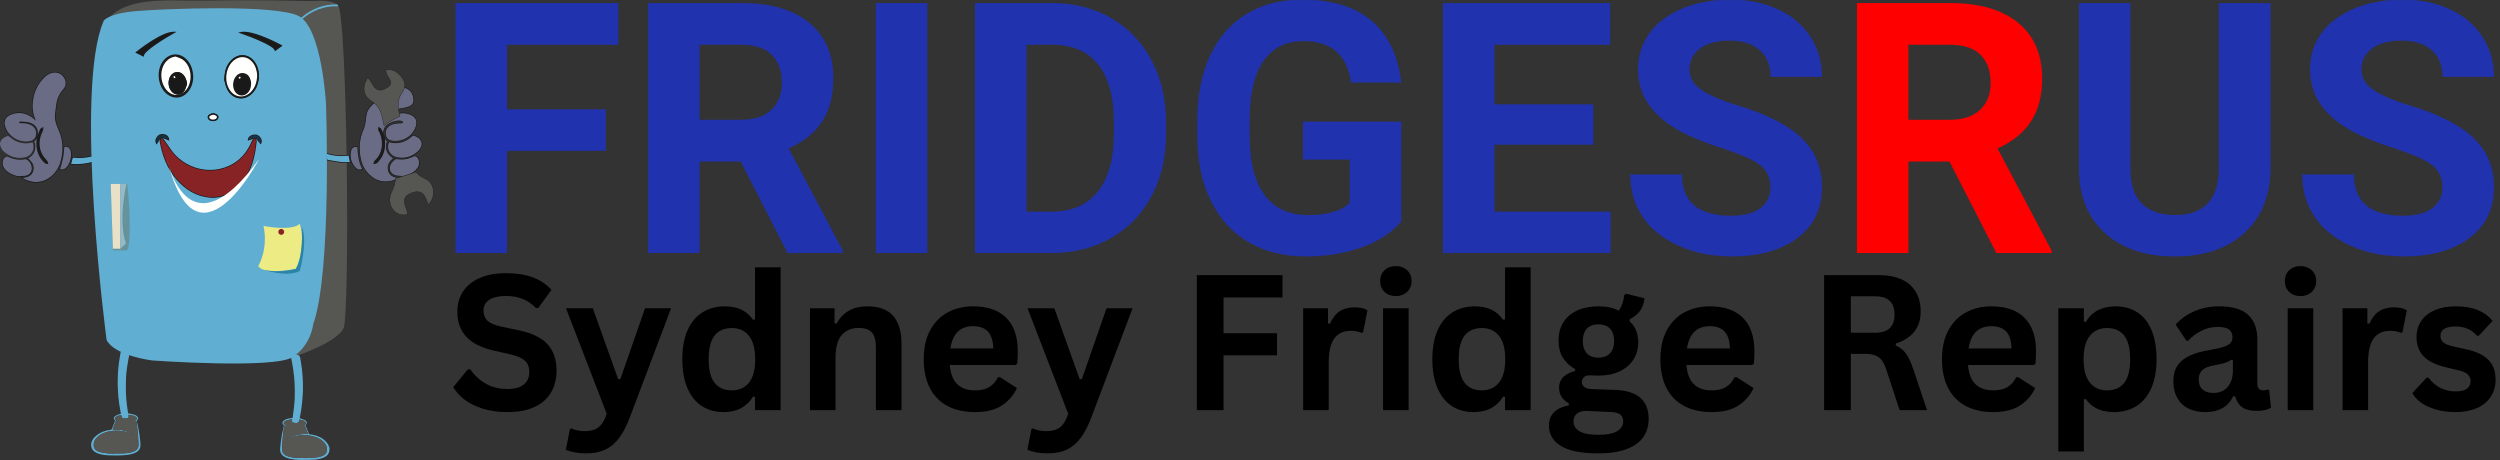 <svg xmlns="http://www.w3.org/2000/svg" xmlns:xlink="http://www.w3.org/1999/xlink" width="2173" zoomAndPan="magnify" viewBox="0 0 1629.75 300" height="400" preserveAspectRatio="xMidYMid meet" version="1.0"><rect x="0" y="0" width="1629.75" height="300" fill="#333333" stroke="none"/><defs><g></g><clipPath id="b3145dcb4b"><path d="M 780 0.023 L 914 0.023 L 914 168 L 780 168 Z M 780 0.023 " clip-rule="nonzero"></path></clipPath><clipPath id="c6bd3274bd"><path d="M 1062 0.023 L 1188 0.023 L 1188 168 L 1062 168 Z M 1062 0.023 " clip-rule="nonzero"></path></clipPath><clipPath id="ece92fe7dd"><path d="M 1500 0.023 L 1626 0.023 L 1626 168 L 1500 168 Z M 1500 0.023 " clip-rule="nonzero"></path></clipPath><clipPath id="5d91f2b1be"><path d="M 67 0.023 L 227 0.023 L 227 234 L 67 234 Z M 67 0.023 " clip-rule="nonzero"></path></clipPath><clipPath id="7d58598e87"><path d="M 182 231 L 215 231 L 215 299.977 L 182 299.977 Z M 182 231 " clip-rule="nonzero"></path></clipPath><clipPath id="e3bff5a5bb"><path d="M 254 112 L 282.707 112 L 282.707 141 L 254 141 Z M 254 112 " clip-rule="nonzero"></path></clipPath><clipPath id="24c1068f8f"><path d="M 253 112 L 282.707 112 L 282.707 141 L 253 141 Z M 253 112 " clip-rule="nonzero"></path></clipPath></defs><g fill="#000000" fill-opacity="1"><g transform="translate(291.943, 267.376)"><g><path d="M 39.016 1.266 C 32.91 1.266 27.477 0.516 22.719 -0.984 C 17.969 -2.492 14.004 -4.473 10.828 -6.922 C 7.66 -9.367 5.234 -12.062 3.547 -15 L 13.125 -26.672 L 14.625 -26.672 C 17.281 -22.734 20.645 -19.598 24.719 -17.266 C 28.789 -14.941 33.555 -13.781 39.016 -13.781 C 43.672 -13.781 47.18 -14.766 49.547 -16.734 C 51.922 -18.703 53.109 -21.414 53.109 -24.875 C 53.109 -26.957 52.723 -28.703 51.953 -30.109 C 51.191 -31.516 49.926 -32.719 48.156 -33.719 C 46.395 -34.719 44.008 -35.582 41 -36.312 L 29.688 -38.891 C 21.781 -40.703 15.891 -43.703 12.016 -47.891 C 8.141 -52.086 6.203 -57.539 6.203 -64.25 C 6.203 -69.227 7.445 -73.602 9.938 -77.375 C 12.426 -81.145 16.047 -84.07 20.797 -86.156 C 25.555 -88.25 31.25 -89.297 37.875 -89.297 C 44.656 -89.297 50.461 -88.398 55.297 -86.609 C 60.141 -84.828 64.227 -82.086 67.562 -78.391 L 58.953 -66.594 L 57.438 -66.594 C 54.945 -69.195 52.098 -71.148 48.891 -72.453 C 45.68 -73.766 42.008 -74.422 37.875 -74.422 C 33.094 -74.422 29.457 -73.578 26.969 -71.891 C 24.477 -70.203 23.234 -67.875 23.234 -64.906 C 23.234 -62.133 24.109 -59.926 25.859 -58.281 C 27.609 -56.633 30.629 -55.352 34.922 -54.438 L 46.484 -52.016 C 55.035 -50.211 61.238 -47.156 65.094 -42.844 C 68.945 -38.531 70.875 -32.898 70.875 -25.953 C 70.875 -20.453 69.688 -15.664 67.312 -11.594 C 64.945 -7.52 61.375 -4.359 56.594 -2.109 C 51.82 0.141 45.961 1.266 39.016 1.266 Z M 39.016 1.266 "></path></g></g></g><g fill="#000000" fill-opacity="1"><g transform="translate(367.564, 267.376)"><g><path d="M 14.688 28.172 C 11.844 28.172 9.266 27.953 6.953 27.516 C 4.648 27.078 2.773 26.492 1.328 25.766 L 3.969 12.281 L 5.062 11.922 C 6.062 12.441 7.301 12.863 8.781 13.188 C 10.27 13.508 11.797 13.672 13.359 13.672 C 16.055 13.672 18.297 13.316 20.078 12.609 C 21.867 11.91 23.383 10.75 24.625 9.125 C 25.875 7.5 26.977 5.238 27.938 2.344 L 1.438 -66.406 L 18.906 -66.406 L 35.406 -20.234 L 36.844 -20.234 L 52.922 -66.406 L 69.906 -66.406 L 43.234 4.156 C 41.109 9.852 38.77 14.438 36.219 17.906 C 33.664 21.383 30.656 23.961 27.188 25.641 C 23.719 27.328 19.551 28.172 14.688 28.172 Z M 14.688 28.172 "></path></g></g></g><g fill="#000000" fill-opacity="1"><g transform="translate(438.849, 267.376)"><g><path d="M 32.812 1.266 C 27.551 1.266 22.906 -0.004 18.875 -2.547 C 14.844 -5.098 11.68 -8.953 9.391 -14.109 C 7.098 -19.273 5.953 -25.629 5.953 -33.172 C 5.953 -40.766 7.125 -47.141 9.469 -52.297 C 11.82 -57.453 15.078 -61.301 19.234 -63.844 C 23.391 -66.395 28.195 -67.672 33.656 -67.672 C 37.789 -67.672 41.375 -66.957 44.406 -65.531 C 47.438 -64.113 49.992 -61.898 52.078 -58.891 L 53.344 -59.188 L 53.344 -93.094 L 70.031 -93.094 L 70.031 0 L 53.344 0 L 53.344 -8.609 L 52.078 -8.844 C 50.234 -5.719 47.703 -3.25 44.484 -1.438 C 41.273 0.363 37.383 1.266 32.812 1.266 Z M 38.234 -12.891 C 42.93 -12.891 46.645 -14.562 49.375 -17.906 C 52.102 -21.258 53.469 -26.348 53.469 -33.172 C 53.469 -39.992 52.102 -45.094 49.375 -48.469 C 46.645 -51.844 42.93 -53.531 38.234 -53.531 C 33.336 -53.531 29.594 -51.895 27 -48.625 C 24.414 -45.352 23.125 -40.203 23.125 -33.172 C 23.125 -26.191 24.414 -21.066 27 -17.797 C 29.594 -14.523 33.336 -12.891 38.234 -12.891 Z M 38.234 -12.891 "></path></g></g></g><g fill="#000000" fill-opacity="1"><g transform="translate(518.444, 267.376)"><g><path d="M 9.578 0 L 9.578 -66.406 L 25.594 -66.406 L 25.594 -56.656 L 26.859 -56.359 C 30.992 -63.898 37.695 -67.672 46.969 -67.672 C 54.633 -67.672 60.266 -65.582 63.859 -61.406 C 67.453 -57.238 69.25 -51.16 69.25 -43.172 L 69.25 0 L 52.562 0 L 52.562 -41.125 C 52.562 -45.539 51.676 -48.723 49.906 -50.672 C 48.145 -52.617 45.316 -53.594 41.422 -53.594 C 36.648 -53.594 32.926 -52.047 30.25 -48.953 C 27.582 -45.859 26.25 -41 26.25 -34.375 L 26.25 0 Z M 9.578 0 "></path></g></g></g><g fill="#000000" fill-opacity="1"><g transform="translate(596.232, 267.376)"><g><path d="M 65.625 -29.438 L 22.938 -29.438 C 23.414 -23.656 25.062 -19.453 27.875 -16.828 C 30.688 -14.203 34.52 -12.891 39.375 -12.891 C 43.188 -12.891 46.273 -13.598 48.641 -15.016 C 51.016 -16.441 52.926 -18.602 54.375 -21.5 L 55.641 -21.5 L 66.719 -14.391 C 64.551 -9.734 61.281 -5.957 56.906 -3.062 C 52.531 -0.176 46.688 1.266 39.375 1.266 C 32.508 1.266 26.578 -0.035 21.578 -2.641 C 16.586 -5.254 12.734 -9.141 10.016 -14.297 C 7.305 -19.453 5.953 -25.742 5.953 -33.172 C 5.953 -40.723 7.379 -47.086 10.234 -52.266 C 13.086 -57.441 16.941 -61.301 21.797 -63.844 C 26.648 -66.395 32.109 -67.672 38.172 -67.672 C 47.566 -67.672 54.758 -65.18 59.75 -60.203 C 64.75 -55.234 67.25 -47.93 67.25 -38.297 C 67.25 -34.805 67.129 -32.098 66.891 -30.172 Z M 51.297 -40.219 C 51.141 -45.281 49.969 -48.961 47.781 -51.266 C 45.594 -53.578 42.391 -54.734 38.172 -54.734 C 29.742 -54.734 24.785 -49.895 23.297 -40.219 Z M 51.297 -40.219 "></path></g></g></g><g fill="#000000" fill-opacity="1"><g transform="translate(668.421, 267.376)"><g><path d="M 14.688 28.172 C 11.844 28.172 9.266 27.953 6.953 27.516 C 4.648 27.078 2.773 26.492 1.328 25.766 L 3.969 12.281 L 5.062 11.922 C 6.062 12.441 7.301 12.863 8.781 13.188 C 10.27 13.508 11.797 13.672 13.359 13.672 C 16.055 13.672 18.297 13.316 20.078 12.609 C 21.867 11.91 23.383 10.75 24.625 9.125 C 25.875 7.5 26.977 5.238 27.938 2.344 L 1.438 -66.406 L 18.906 -66.406 L 35.406 -20.234 L 36.844 -20.234 L 52.922 -66.406 L 69.906 -66.406 L 43.234 4.156 C 41.109 9.852 38.77 14.438 36.219 17.906 C 33.664 21.383 30.656 23.961 27.188 25.641 C 23.719 27.328 19.551 28.172 14.688 28.172 Z M 14.688 28.172 "></path></g></g></g><g fill="#000000" fill-opacity="1"><g transform="translate(739.707, 267.376)"><g></g></g></g><g fill="#000000" fill-opacity="1"><g transform="translate(768.787, 267.376)"><g><path d="M 67.25 -88.031 L 67.25 -73.453 L 28.844 -73.453 L 28.844 -50.156 L 63.703 -50.156 L 63.703 -35.766 L 28.844 -35.766 L 28.844 0 L 11.438 0 L 11.438 -88.031 Z M 67.25 -88.031 "></path></g></g></g><g fill="#000000" fill-opacity="1"><g transform="translate(839.952, 267.376)"><g><path d="M 9.578 0 L 9.578 -66.406 L 25.766 -66.406 L 25.766 -56.531 L 27.031 -56.297 C 28.633 -59.992 30.738 -62.703 33.344 -64.422 C 35.957 -66.148 39.133 -67.016 42.875 -67.016 C 46.645 -67.016 49.516 -66.375 51.484 -65.094 L 48.656 -50.703 L 47.391 -50.453 C 46.305 -50.898 45.258 -51.223 44.25 -51.422 C 43.25 -51.617 42.023 -51.719 40.578 -51.719 C 35.922 -51.719 32.367 -50.082 29.922 -46.812 C 27.473 -43.539 26.25 -38.289 26.25 -31.062 L 26.25 0 Z M 9.578 0 "></path></g></g></g><g fill="#000000" fill-opacity="1"><g transform="translate(892.032, 267.376)"><g><path d="M 17.875 -74.359 C 14.863 -74.359 12.414 -75.27 10.531 -77.094 C 8.645 -78.926 7.703 -81.285 7.703 -84.172 C 7.703 -87.023 8.645 -89.363 10.531 -91.188 C 12.414 -93.008 14.863 -93.922 17.875 -93.922 C 19.883 -93.922 21.672 -93.5 23.234 -92.656 C 24.805 -91.82 26.02 -90.672 26.875 -89.203 C 27.738 -87.734 28.172 -86.055 28.172 -84.172 C 28.172 -82.285 27.738 -80.598 26.875 -79.109 C 26.02 -77.629 24.805 -76.469 23.234 -75.625 C 21.672 -74.781 19.883 -74.359 17.875 -74.359 Z M 9.578 0 L 9.578 -66.406 L 26.25 -66.406 L 26.25 0 Z M 9.578 0 "></path></g></g></g><g fill="#000000" fill-opacity="1"><g transform="translate(927.795, 267.376)"><g><path d="M 32.812 1.266 C 27.551 1.266 22.906 -0.004 18.875 -2.547 C 14.844 -5.098 11.68 -8.953 9.391 -14.109 C 7.098 -19.273 5.953 -25.629 5.953 -33.172 C 5.953 -40.766 7.125 -47.141 9.469 -52.297 C 11.82 -57.453 15.078 -61.301 19.234 -63.844 C 23.391 -66.395 28.195 -67.672 33.656 -67.672 C 37.789 -67.672 41.375 -66.957 44.406 -65.531 C 47.438 -64.113 49.992 -61.898 52.078 -58.891 L 53.344 -59.188 L 53.344 -93.094 L 70.031 -93.094 L 70.031 0 L 53.344 0 L 53.344 -8.609 L 52.078 -8.844 C 50.234 -5.719 47.703 -3.25 44.484 -1.438 C 41.273 0.363 37.383 1.266 32.812 1.266 Z M 38.234 -12.891 C 42.93 -12.891 46.645 -14.562 49.375 -17.906 C 52.102 -21.258 53.469 -26.348 53.469 -33.172 C 53.469 -39.992 52.102 -45.094 49.375 -48.469 C 46.645 -51.844 42.93 -53.531 38.234 -53.531 C 33.336 -53.531 29.594 -51.895 27 -48.625 C 24.414 -45.352 23.125 -40.203 23.125 -33.172 C 23.125 -26.191 24.414 -21.066 27 -17.797 C 29.594 -14.523 33.336 -12.891 38.234 -12.891 Z M 38.234 -12.891 "></path></g></g></g><g fill="#000000" fill-opacity="1"><g transform="translate(1007.39, 267.376)"><g><path d="M 34.438 28.172 C 23.477 28.172 15.391 26.566 10.172 23.359 C 4.953 20.148 2.344 15.676 2.344 9.938 C 2.344 6.445 3.457 3.586 5.688 1.359 C 7.914 -0.867 11.117 -2.363 15.297 -3.125 L 15.297 -4.391 C 13.047 -5.754 11.426 -7.27 10.438 -8.938 C 9.457 -10.602 8.969 -12.539 8.969 -14.75 C 8.969 -20.094 12.441 -23.688 19.391 -25.531 L 19.391 -26.797 C 15.816 -28.836 13.125 -31.375 11.312 -34.406 C 9.508 -37.438 8.609 -41.102 8.609 -45.406 C 8.609 -49.812 9.617 -53.691 11.641 -57.047 C 13.672 -60.398 16.645 -63.008 20.562 -64.875 C 24.477 -66.738 29.164 -67.672 34.625 -67.672 C 40.164 -67.672 44.582 -66.707 47.875 -64.781 C 49.914 -67.758 51.098 -71.191 51.422 -75.078 L 52.688 -75.859 L 64.672 -72.922 C 64.305 -69.742 63.379 -67.082 61.891 -64.938 C 60.41 -62.789 58.102 -60.875 54.969 -59.188 L 54.969 -57.859 C 58.707 -54.566 60.578 -49.973 60.578 -44.078 C 60.578 -39.984 59.551 -36.305 57.5 -33.047 C 55.457 -29.797 52.477 -27.227 48.562 -25.344 C 44.645 -23.457 40 -22.516 34.625 -22.516 L 32.094 -22.578 C 30.488 -22.66 29.363 -22.703 28.719 -22.703 C 27.195 -22.703 26.004 -22.289 25.141 -21.469 C 24.273 -20.645 23.844 -19.586 23.844 -18.297 C 23.844 -16.898 24.406 -15.805 25.531 -15.016 C 26.656 -14.234 28.301 -13.805 30.469 -13.734 L 45.344 -13.188 C 60.031 -12.75 67.375 -6.426 67.375 5.781 C 67.375 10.07 66.281 13.895 64.094 17.25 C 61.906 20.602 58.363 23.258 53.469 25.219 C 48.57 27.188 42.227 28.172 34.438 28.172 Z M 34.625 -34.203 C 37.832 -34.203 40.336 -35.145 42.141 -37.031 C 43.953 -38.914 44.859 -41.602 44.859 -45.094 C 44.859 -48.594 43.953 -51.273 42.141 -53.141 C 40.336 -55.004 37.832 -55.938 34.625 -55.938 C 31.375 -55.938 28.863 -55.004 27.094 -53.141 C 25.332 -51.273 24.453 -48.594 24.453 -45.094 C 24.453 -41.562 25.332 -38.863 27.094 -37 C 28.863 -35.133 31.375 -34.203 34.625 -34.203 Z M 34.438 16.078 C 40.133 16.078 44.281 15.273 46.875 13.672 C 49.469 12.066 50.766 9.977 50.766 7.406 C 50.766 5.32 50.098 3.785 48.766 2.797 C 47.441 1.816 45.336 1.285 42.453 1.203 L 29.328 0.609 C 28.879 0.609 28.461 0.586 28.078 0.547 C 27.703 0.504 27.332 0.484 26.969 0.484 C 24.164 0.484 22.031 1.082 20.562 2.281 C 19.094 3.488 18.359 5.156 18.359 7.281 C 18.359 10.094 19.703 12.258 22.391 13.781 C 25.086 15.312 29.102 16.078 34.438 16.078 Z M 34.438 16.078 "></path></g></g></g><g fill="#000000" fill-opacity="1"><g transform="translate(1076.448, 267.376)"><g><path d="M 65.625 -29.438 L 22.938 -29.438 C 23.414 -23.656 25.062 -19.453 27.875 -16.828 C 30.688 -14.203 34.52 -12.891 39.375 -12.891 C 43.188 -12.891 46.273 -13.598 48.641 -15.016 C 51.016 -16.441 52.926 -18.602 54.375 -21.5 L 55.641 -21.5 L 66.719 -14.391 C 64.551 -9.734 61.281 -5.957 56.906 -3.062 C 52.531 -0.176 46.688 1.266 39.375 1.266 C 32.508 1.266 26.578 -0.035 21.578 -2.641 C 16.586 -5.254 12.734 -9.141 10.016 -14.297 C 7.305 -19.453 5.953 -25.742 5.953 -33.172 C 5.953 -40.723 7.379 -47.086 10.234 -52.266 C 13.086 -57.441 16.941 -61.301 21.797 -63.844 C 26.648 -66.395 32.109 -67.672 38.172 -67.672 C 47.566 -67.672 54.758 -65.18 59.75 -60.203 C 64.75 -55.234 67.25 -47.93 67.25 -38.297 C 67.25 -34.805 67.129 -32.098 66.891 -30.172 Z M 51.297 -40.219 C 51.141 -45.281 49.969 -48.961 47.781 -51.266 C 45.594 -53.578 42.391 -54.734 38.172 -54.734 C 29.742 -54.734 24.785 -49.895 23.297 -40.219 Z M 51.297 -40.219 "></path></g></g></g><g fill="#000000" fill-opacity="1"><g transform="translate(1148.637, 267.376)"><g></g></g></g><g fill="#000000" fill-opacity="1"><g transform="translate(1177.717, 267.376)"><g><path d="M 11.438 0 L 11.438 -88.031 L 46.781 -88.031 C 55.895 -88.031 62.77 -85.93 67.406 -81.734 C 72.039 -77.535 74.359 -71.742 74.359 -64.359 C 74.359 -59.023 73.004 -54.648 70.297 -51.234 C 67.586 -47.828 63.539 -45.219 58.156 -43.406 L 58.156 -42.141 C 60.926 -40.941 63.164 -39.156 64.875 -36.781 C 66.582 -34.414 68.195 -30.906 69.719 -26.25 L 78.516 0 L 60.625 0 L 52.016 -26.312 C 51.141 -28.957 50.148 -31.016 49.047 -32.484 C 47.941 -33.953 46.535 -35.016 44.828 -35.672 C 43.117 -36.336 40.898 -36.672 38.172 -36.672 L 28.844 -36.672 L 28.844 0 Z M 44.672 -50.453 C 53.109 -50.453 57.328 -54.391 57.328 -62.266 C 57.328 -70.242 53.109 -74.234 44.672 -74.234 L 28.844 -74.234 L 28.844 -50.453 Z M 44.672 -50.453 "></path></g></g></g><g fill="#000000" fill-opacity="1"><g transform="translate(1260.021, 267.376)"><g><path d="M 65.625 -29.438 L 22.938 -29.438 C 23.414 -23.656 25.062 -19.453 27.875 -16.828 C 30.688 -14.203 34.52 -12.891 39.375 -12.891 C 43.188 -12.891 46.273 -13.598 48.641 -15.016 C 51.016 -16.441 52.926 -18.602 54.375 -21.5 L 55.641 -21.5 L 66.719 -14.391 C 64.551 -9.734 61.281 -5.957 56.906 -3.062 C 52.531 -0.176 46.688 1.266 39.375 1.266 C 32.508 1.266 26.578 -0.035 21.578 -2.641 C 16.586 -5.254 12.734 -9.141 10.016 -14.297 C 7.305 -19.453 5.953 -25.742 5.953 -33.172 C 5.953 -40.723 7.379 -47.086 10.234 -52.266 C 13.086 -57.441 16.941 -61.301 21.797 -63.844 C 26.648 -66.395 32.109 -67.672 38.172 -67.672 C 47.566 -67.672 54.758 -65.18 59.75 -60.203 C 64.75 -55.234 67.25 -47.93 67.25 -38.297 C 67.25 -34.805 67.129 -32.098 66.891 -30.172 Z M 51.297 -40.219 C 51.141 -45.281 49.969 -48.961 47.781 -51.266 C 45.594 -53.578 42.391 -54.734 38.172 -54.734 C 29.742 -54.734 24.785 -49.895 23.297 -40.219 Z M 51.297 -40.219 "></path></g></g></g><g fill="#000000" fill-opacity="1"><g transform="translate(1332.21, 267.376)"><g><path d="M 9.578 26.922 L 9.578 -66.406 L 26.25 -66.406 L 26.25 -57.75 L 27.516 -57.5 C 29.484 -60.875 32.113 -63.41 35.406 -65.109 C 38.695 -66.816 42.551 -67.672 46.969 -67.672 C 52.301 -67.672 56.961 -66.406 60.953 -63.875 C 64.953 -61.352 68.066 -57.508 70.297 -52.344 C 72.523 -47.188 73.641 -40.797 73.641 -33.172 C 73.641 -25.586 72.461 -19.223 70.109 -14.078 C 67.766 -8.941 64.504 -5.098 60.328 -2.547 C 56.148 -0.004 51.332 1.266 45.875 1.266 C 41.738 1.266 38.164 0.57 35.156 -0.812 C 32.145 -2.195 29.598 -4.352 27.516 -7.281 L 26.25 -7.047 L 26.25 26.922 Z M 41.25 -12.891 C 46.219 -12.891 49.988 -14.516 52.562 -17.766 C 55.133 -21.016 56.422 -26.148 56.422 -33.172 C 56.422 -40.203 55.133 -45.352 52.562 -48.625 C 49.988 -51.895 46.219 -53.531 41.25 -53.531 C 36.594 -53.531 32.898 -51.844 30.172 -48.469 C 27.441 -45.094 26.078 -39.992 26.078 -33.172 C 26.078 -26.391 27.441 -21.312 30.172 -17.938 C 32.898 -14.57 36.594 -12.891 41.25 -12.891 Z M 41.25 -12.891 "></path></g></g></g><g fill="#000000" fill-opacity="1"><g transform="translate(1411.744, 267.376)"><g><path d="M 25.891 1.266 C 21.641 1.266 17.945 0.484 14.812 -1.078 C 11.676 -2.648 9.266 -4.953 7.578 -7.984 C 5.898 -11.016 5.062 -14.656 5.062 -18.906 C 5.062 -22.844 5.898 -26.145 7.578 -28.812 C 9.266 -31.477 11.875 -33.664 15.406 -35.375 C 18.945 -37.082 23.566 -38.395 29.266 -39.312 C 33.234 -39.957 36.25 -40.66 38.312 -41.422 C 40.383 -42.18 41.781 -43.039 42.5 -44 C 43.227 -44.969 43.594 -46.195 43.594 -47.688 C 43.594 -49.812 42.848 -51.438 41.359 -52.562 C 39.879 -53.688 37.41 -54.25 33.953 -54.25 C 30.266 -54.25 26.754 -53.426 23.422 -51.781 C 20.086 -50.133 17.195 -47.969 14.75 -45.281 L 13.547 -45.281 L 6.562 -55.812 C 9.938 -59.551 14.051 -62.461 18.906 -64.547 C 23.758 -66.629 29.055 -67.672 34.797 -67.672 C 43.586 -67.672 49.953 -65.805 53.891 -62.078 C 57.828 -58.348 59.797 -53.051 59.797 -46.188 L 59.797 -17.344 C 59.797 -14.375 61.098 -12.891 63.703 -12.891 C 64.703 -12.891 65.688 -13.066 66.656 -13.422 L 67.5 -13.188 L 68.703 -1.562 C 67.773 -0.957 66.488 -0.461 64.844 -0.078 C 63.195 0.297 61.391 0.484 59.422 0.484 C 55.453 0.484 52.352 -0.273 50.125 -1.797 C 47.895 -3.328 46.301 -5.719 45.344 -8.969 L 44.078 -9.094 C 40.828 -2.188 34.766 1.266 25.891 1.266 Z M 31.188 -11.203 C 35.039 -11.203 38.117 -12.492 40.422 -15.078 C 42.734 -17.672 43.891 -21.273 43.891 -25.891 L 43.891 -32.641 L 42.75 -32.875 C 41.75 -32.07 40.438 -31.398 38.812 -30.859 C 37.188 -30.316 34.848 -29.785 31.797 -29.266 C 28.18 -28.66 25.578 -27.625 23.984 -26.156 C 22.398 -24.695 21.609 -22.625 21.609 -19.938 C 21.609 -17.082 22.453 -14.91 24.141 -13.422 C 25.828 -11.941 28.176 -11.203 31.188 -11.203 Z M 31.188 -11.203 "></path></g></g></g><g fill="#000000" fill-opacity="1"><g transform="translate(1481.766, 267.376)"><g><path d="M 17.875 -74.359 C 14.863 -74.359 12.414 -75.27 10.531 -77.094 C 8.645 -78.926 7.703 -81.285 7.703 -84.172 C 7.703 -87.023 8.645 -89.363 10.531 -91.188 C 12.414 -93.008 14.863 -93.922 17.875 -93.922 C 19.883 -93.922 21.672 -93.5 23.234 -92.656 C 24.805 -91.82 26.02 -90.672 26.875 -89.203 C 27.738 -87.734 28.172 -86.055 28.172 -84.172 C 28.172 -82.285 27.738 -80.598 26.875 -79.109 C 26.02 -77.629 24.805 -76.469 23.234 -75.625 C 21.672 -74.781 19.883 -74.359 17.875 -74.359 Z M 9.578 0 L 9.578 -66.406 L 26.25 -66.406 L 26.25 0 Z M 9.578 0 "></path></g></g></g><g fill="#000000" fill-opacity="1"><g transform="translate(1517.529, 267.376)"><g><path d="M 9.578 0 L 9.578 -66.406 L 25.766 -66.406 L 25.766 -56.531 L 27.031 -56.297 C 28.633 -59.992 30.738 -62.703 33.344 -64.422 C 35.957 -66.148 39.133 -67.016 42.875 -67.016 C 46.645 -67.016 49.516 -66.375 51.484 -65.094 L 48.656 -50.703 L 47.391 -50.453 C 46.305 -50.898 45.258 -51.223 44.25 -51.422 C 43.25 -51.617 42.023 -51.719 40.578 -51.719 C 35.922 -51.719 32.367 -50.082 29.922 -46.812 C 27.473 -43.539 26.25 -38.289 26.25 -31.062 L 26.25 0 Z M 9.578 0 "></path></g></g></g><g fill="#000000" fill-opacity="1"><g transform="translate(1569.609, 267.376)"><g><path d="M 31.062 1.266 C 26.531 1.266 22.379 0.734 18.609 -0.328 C 14.836 -1.391 11.613 -2.852 8.938 -4.719 C 6.27 -6.594 4.297 -8.734 3.016 -11.141 L 12.281 -21.141 L 13.547 -21.141 C 15.754 -18.16 18.363 -15.926 21.375 -14.438 C 24.383 -12.957 27.656 -12.219 31.188 -12.219 C 34.438 -12.219 36.883 -12.801 38.531 -13.969 C 40.176 -15.133 41 -16.801 41 -18.969 C 41 -20.656 40.406 -22.066 39.219 -23.203 C 38.039 -24.348 36.129 -25.242 33.484 -25.891 L 24.688 -28 C 18.102 -29.562 13.297 -31.957 10.266 -35.188 C 7.234 -38.426 5.719 -42.531 5.719 -47.5 C 5.719 -51.633 6.77 -55.227 8.875 -58.281 C 10.988 -61.332 13.961 -63.66 17.797 -65.266 C 21.629 -66.867 26.094 -67.672 31.188 -67.672 C 37.164 -67.672 42.125 -66.805 46.062 -65.078 C 50 -63.359 53.07 -61.051 55.281 -58.156 L 46.359 -48.531 L 45.156 -48.531 C 43.312 -50.613 41.234 -52.133 38.922 -53.094 C 36.617 -54.062 34.039 -54.547 31.188 -54.547 C 24.602 -54.547 21.312 -52.5 21.312 -48.406 C 21.312 -46.688 21.922 -45.281 23.141 -44.188 C 24.367 -43.102 26.531 -42.223 29.625 -41.547 L 37.812 -39.734 C 44.551 -38.297 49.477 -35.977 52.594 -32.781 C 55.707 -29.594 57.266 -25.312 57.266 -19.938 C 57.266 -15.719 56.219 -12 54.125 -8.781 C 52.039 -5.57 49.031 -3.094 45.094 -1.344 C 41.164 0.395 36.488 1.266 31.062 1.266 Z M 31.062 1.266 "></path></g></g></g><g fill="#2032ad" fill-opacity="1"><g transform="translate(282.388, 164.937)"><g><path d="M 112.594 -66.594 L 48.125 -66.594 L 48.125 0 L 14.547 0 L 14.547 -162.953 L 120.656 -162.953 L 120.656 -135.766 L 48.125 -135.766 L 48.125 -93.688 L 112.594 -93.688 Z M 112.594 -66.594 "></path></g></g></g><g fill="#2032ad" fill-opacity="1"><g transform="translate(407.958, 164.937)"><g><path d="M 74.875 -59.656 L 48.125 -59.656 L 48.125 0 L 14.547 0 L 14.547 -162.953 L 75.094 -162.953 C 94.352 -162.953 109.203 -158.66 119.641 -150.078 C 130.086 -141.504 135.312 -129.383 135.312 -113.719 C 135.312 -102.594 132.906 -93.316 128.094 -85.891 C 123.281 -78.473 115.988 -72.562 106.219 -68.156 L 141.469 -1.562 L 141.469 0 L 105.438 0 Z M 48.125 -86.859 L 75.219 -86.859 C 83.645 -86.859 90.172 -89 94.797 -93.281 C 99.422 -97.57 101.734 -103.488 101.734 -111.031 C 101.734 -118.719 99.551 -124.758 95.188 -129.156 C 90.82 -133.562 84.125 -135.766 75.094 -135.766 L 48.125 -135.766 Z M 48.125 -86.859 "></path></g></g></g><g fill="#2032ad" fill-opacity="1"><g transform="translate(554.233, 164.937)"><g><path d="M 50.25 0 L 16.672 0 L 16.672 -162.953 L 50.25 -162.953 Z M 50.25 0 "></path></g></g></g><g fill="#2032ad" fill-opacity="1"><g transform="translate(621.048, 164.937)"><g><path d="M 14.547 0 L 14.547 -162.953 L 64.688 -162.953 C 79.02 -162.953 91.836 -159.723 103.141 -153.266 C 114.441 -146.816 123.266 -137.641 129.609 -125.734 C 135.953 -113.836 139.125 -100.316 139.125 -85.172 L 139.125 -77.672 C 139.125 -62.523 136.004 -49.055 129.766 -37.266 C 123.535 -25.484 114.75 -16.344 103.406 -9.844 C 92.07 -3.352 79.281 -0.07 65.031 0 Z M 48.125 -135.766 L 48.125 -26.969 L 64.359 -26.969 C 77.484 -26.969 87.516 -31.258 94.453 -39.844 C 101.398 -48.426 104.945 -60.703 105.094 -76.672 L 105.094 -85.281 C 105.094 -101.844 101.66 -114.395 94.797 -122.938 C 87.93 -131.488 77.895 -135.766 64.688 -135.766 Z M 48.125 -135.766 "></path></g></g></g><g clip-path="url(#b3145dcb4b)"><g fill="#2032ad" fill-opacity="1"><g transform="translate(770.009, 164.937)"><g><path d="M 143.484 -20.594 C 137.441 -13.352 128.898 -7.738 117.859 -3.75 C 106.816 0.238 94.578 2.234 81.141 2.234 C 67.035 2.234 54.664 -0.844 44.031 -7 C 33.406 -13.156 25.203 -22.086 19.422 -33.797 C 13.641 -45.516 10.672 -59.281 10.516 -75.094 L 10.516 -86.188 C 10.516 -102.445 13.254 -116.523 18.734 -128.422 C 24.223 -140.328 32.133 -149.43 42.469 -155.734 C 52.801 -162.047 64.91 -165.203 78.797 -165.203 C 98.117 -165.203 113.227 -160.594 124.125 -151.375 C 135.02 -142.156 141.473 -128.742 143.484 -111.141 L 110.797 -111.141 C 109.305 -120.461 106.004 -127.285 100.891 -131.609 C 95.785 -135.941 88.754 -138.109 79.797 -138.109 C 68.379 -138.109 59.688 -133.816 53.719 -125.234 C 47.75 -116.66 44.727 -103.906 44.656 -86.969 L 44.656 -76.562 C 44.656 -59.469 47.898 -46.555 54.391 -37.828 C 60.879 -29.098 70.395 -24.734 82.938 -24.734 C 95.539 -24.734 104.531 -27.422 109.906 -32.797 L 109.906 -60.891 L 79.359 -60.891 L 79.359 -85.625 L 143.484 -85.625 Z M 143.484 -20.594 "></path></g></g></g></g><g fill="#2032ad" fill-opacity="1"><g transform="translate(926.132, 164.937)"><g><path d="M 112.594 -70.625 L 48.125 -70.625 L 48.125 -26.969 L 123.781 -26.969 L 123.781 0 L 14.547 0 L 14.547 -162.953 L 123.562 -162.953 L 123.562 -135.766 L 48.125 -135.766 L 48.125 -96.922 L 112.594 -96.922 Z M 112.594 -70.625 "></path></g></g></g><g clip-path="url(#c6bd3274bd)"><g fill="#2032ad" fill-opacity="1"><g transform="translate(1055.06, 164.937)"><g><path d="M 99.047 -42.75 C 99.047 -49.094 96.805 -53.961 92.328 -57.359 C 87.859 -60.754 79.801 -64.332 68.156 -68.094 C 56.52 -71.863 47.305 -75.578 40.516 -79.234 C 22.016 -89.234 12.766 -102.703 12.766 -119.641 C 12.766 -128.453 15.242 -136.305 20.203 -143.203 C 25.16 -150.109 32.285 -155.5 41.578 -159.375 C 50.867 -163.258 61.297 -165.203 72.859 -165.203 C 84.504 -165.203 94.875 -163.094 103.969 -158.875 C 113.07 -154.656 120.141 -148.703 125.172 -141.016 C 130.211 -133.336 132.734 -124.609 132.734 -114.828 L 99.156 -114.828 C 99.156 -122.297 96.805 -128.098 92.109 -132.234 C 87.41 -136.379 80.805 -138.453 72.297 -138.453 C 64.086 -138.453 57.707 -136.719 53.156 -133.25 C 48.613 -129.781 46.344 -125.207 46.344 -119.531 C 46.344 -114.238 49.008 -109.801 54.344 -106.219 C 59.676 -102.633 67.531 -99.273 77.906 -96.141 C 97 -90.398 110.91 -83.273 119.641 -74.766 C 128.367 -66.254 132.734 -55.66 132.734 -42.984 C 132.734 -28.879 127.398 -17.816 116.734 -9.797 C 106.066 -1.773 91.703 2.234 73.641 2.234 C 61.109 2.234 49.691 -0.055 39.391 -4.641 C 29.098 -9.234 21.242 -15.52 15.828 -23.5 C 10.422 -31.488 7.719 -40.742 7.719 -51.266 L 41.406 -51.266 C 41.406 -33.273 52.148 -24.281 73.641 -24.281 C 81.629 -24.281 87.859 -25.906 92.328 -29.156 C 96.805 -32.406 99.047 -36.938 99.047 -42.75 Z M 99.047 -42.75 "></path></g></g></g></g><g fill="#ff0000" fill-opacity="1"><g transform="translate(1195.971, 164.937)"><g><path d="M 74.875 -59.656 L 48.125 -59.656 L 48.125 0 L 14.547 0 L 14.547 -162.953 L 75.094 -162.953 C 94.352 -162.953 109.203 -158.66 119.641 -150.078 C 130.086 -141.504 135.312 -129.383 135.312 -113.719 C 135.312 -102.594 132.906 -93.316 128.094 -85.891 C 123.281 -78.473 115.988 -72.562 106.219 -68.156 L 141.469 -1.562 L 141.469 0 L 105.438 0 Z M 48.125 -86.859 L 75.219 -86.859 C 83.645 -86.859 90.172 -89 94.797 -93.281 C 99.422 -97.57 101.734 -103.488 101.734 -111.031 C 101.734 -118.719 99.551 -124.758 95.188 -129.156 C 90.82 -133.562 84.125 -135.766 75.094 -135.766 L 48.125 -135.766 Z M 48.125 -86.859 "></path></g></g></g><g fill="#2032ad" fill-opacity="1"><g transform="translate(1342.261, 164.937)"><g><path d="M 137.891 -162.953 L 137.891 -55.625 C 137.891 -37.789 132.312 -23.688 121.156 -13.312 C 110 -2.945 94.758 2.234 75.438 2.234 C 56.406 2.234 41.289 -2.801 30.094 -12.875 C 18.906 -22.945 13.203 -36.785 12.984 -54.391 L 12.984 -162.953 L 46.562 -162.953 L 46.562 -55.406 C 46.562 -44.727 49.113 -36.945 54.219 -32.062 C 59.332 -27.176 66.406 -24.734 75.438 -24.734 C 94.312 -24.734 103.898 -34.656 104.203 -54.5 L 104.203 -162.953 Z M 137.891 -162.953 "></path></g></g></g><g clip-path="url(#ece92fe7dd)"><g fill="#2032ad" fill-opacity="1"><g transform="translate(1493.125, 164.937)"><g><path d="M 99.047 -42.75 C 99.047 -49.094 96.805 -53.961 92.328 -57.359 C 87.859 -60.754 79.801 -64.332 68.156 -68.094 C 56.52 -71.863 47.305 -75.578 40.516 -79.234 C 22.016 -89.234 12.766 -102.703 12.766 -119.641 C 12.766 -128.453 15.242 -136.305 20.203 -143.203 C 25.16 -150.109 32.285 -155.5 41.578 -159.375 C 50.867 -163.258 61.297 -165.203 72.859 -165.203 C 84.504 -165.203 94.875 -163.094 103.969 -158.875 C 113.07 -154.656 120.141 -148.703 125.172 -141.016 C 130.211 -133.336 132.734 -124.609 132.734 -114.828 L 99.156 -114.828 C 99.156 -122.297 96.805 -128.098 92.109 -132.234 C 87.41 -136.379 80.805 -138.453 72.297 -138.453 C 64.086 -138.453 57.707 -136.719 53.156 -133.25 C 48.613 -129.781 46.344 -125.207 46.344 -119.531 C 46.344 -114.238 49.008 -109.801 54.344 -106.219 C 59.676 -102.633 67.531 -99.273 77.906 -96.141 C 97 -90.398 110.91 -83.273 119.641 -74.766 C 128.367 -66.254 132.734 -55.66 132.734 -42.984 C 132.734 -28.879 127.398 -17.816 116.734 -9.797 C 106.066 -1.773 91.703 2.234 73.641 2.234 C 61.109 2.234 49.691 -0.055 39.391 -4.641 C 29.098 -9.234 21.242 -15.52 15.828 -23.5 C 10.422 -31.488 7.719 -40.742 7.719 -51.266 L 41.406 -51.266 C 41.406 -33.273 52.148 -24.281 73.641 -24.281 C 81.629 -24.281 87.859 -25.906 92.328 -29.156 C 96.805 -32.406 99.047 -36.938 99.047 -42.75 Z M 99.047 -42.75 "></path></g></g></g></g><g clip-path="url(#5d91f2b1be)"><path fill="#565653" d="M 67.684 16.73 C 77.934 -3.641 111.648 0.801 130.09 0.457 C 145.992 0.16 161.898 0.098 177.801 0.27 C 185.523 0.355 193.246 0.496 200.969 0.688 C 206.625 0.832 215.645 -0.75 220.277 3.402 C 226.426 8.906 228.258 204.098 223.977 213.887 C 219.703 223.68 189.797 233.254 189.797 233.254 " fill-opacity="1" fill-rule="nonzero"></path></g><path fill="#1a1919" d="M 212.5 100.094 C 212.715 101.262 212.93 102.191 213.047 103.137 C 213.133 103.805 213.406 104.176 214.086 104.285 C 216.852 104.723 219.602 105.285 222.383 105.598 C 224.23 105.809 226.113 105.68 228.051 105.699 C 227.773 104.188 227.531 102.883 227.27 101.48 C 222.277 102.078 217.414 101.746 212.5 100.094 " fill-opacity="1" fill-rule="nonzero"></path><path fill="#1c1b1b" d="M 213.129 100.805 C 213.145 100.887 213.16 100.969 213.176 101.047 C 213.312 101.75 213.445 102.414 213.527 103.074 C 213.598 103.625 213.781 103.746 214.164 103.805 C 215.074 103.953 215.98 104.109 216.891 104.266 C 218.707 104.582 220.586 104.91 222.438 105.117 C 223.156 105.199 223.938 105.234 224.969 105.234 C 225.395 105.234 225.82 105.23 226.254 105.227 C 226.656 105.219 227.062 105.215 227.469 105.211 L 226.879 102.012 C 221.949 102.543 217.484 102.152 213.129 100.805 M 224.969 106.203 C 223.898 106.203 223.086 106.164 222.328 106.078 C 220.449 105.867 218.555 105.539 216.727 105.223 C 215.82 105.062 214.914 104.906 214.012 104.762 C 213.152 104.625 212.684 104.113 212.57 103.195 C 212.492 102.566 212.371 101.949 212.227 101.234 C 212.164 100.902 212.094 100.555 212.027 100.184 L 211.875 99.375 L 212.656 99.637 C 217.258 101.184 221.969 101.625 227.215 101 L 227.664 100.945 L 228.633 106.191 L 227.578 106.18 C 227.137 106.18 226.699 106.188 226.266 106.191 C 225.832 106.199 225.398 106.203 224.969 106.203 " fill-opacity="1" fill-rule="nonzero"></path><path fill="#60afd3" d="M 212.5 100.094 C 217.414 101.746 222.277 102.078 227.27 101.48 C 227.531 102.883 227.773 104.188 228.051 105.699 C 226.113 105.68 224.23 105.809 222.383 105.598 C 219.602 105.285 216.852 104.723 214.086 104.285 C 213.406 104.176 213.133 103.805 213.047 103.137 C 212.93 102.191 212.715 101.262 212.5 100.094 " fill-opacity="1" fill-rule="nonzero"></path><path fill="#1a1919" d="M 23.359 78.668 C 22.816 78.188 22.301 77.684 21.734 77.234 C 17.199 73.621 12.203 72.621 6.797 74.906 C 3.453 76.32 2.312 79.188 3.426 82.617 C 5.52 89.047 12.574 93.305 19.23 92.09 C 20.875 91.793 22.348 91.051 23.055 89.406 C 24.434 86.184 23.086 82.789 19.883 81.383 C 17.797 80.465 15.594 80.18 13.316 80.324 C 12.984 80.344 12.633 80.027 12.289 79.867 C 12.605 79.637 12.945 79.184 13.246 79.207 C 15.27 79.367 17.367 79.352 19.289 79.918 C 22.289 80.797 24.422 82.754 24.676 86.137 C 24.859 88.52 24.316 90.664 22.277 92.16 C 23.238 94.332 23.242 96.441 22.508 98.574 C 21.773 100.719 20.266 102.18 18.227 103.227 C 20.828 105.348 22.602 107.754 21.762 111.191 C 20.902 114.719 18.008 115.625 14.738 116.105 C 17.559 117.707 21.039 118.656 23.395 118.66 C 31.684 118.664 37.406 111.883 39.074 106.598 C 41.379 99.285 41.375 92.016 38.219 84.871 C 36.938 81.973 35.707 78.996 35.789 75.762 C 35.844 73.535 36.309 71.324 36.527 69.098 C 36.93 65.02 38.359 61.418 41.109 58.316 C 42.938 56.254 43.305 53.797 42.078 51.305 C 40.797 48.695 38.613 47.32 35.668 47.332 C 33.219 47.348 31.168 48.434 29.434 50.039 C 24.043 55.031 21.547 61.34 21.262 68.594 C 21.121 72.105 22.02 75.402 23.359 78.668 " fill-opacity="1" fill-rule="nonzero"></path><path fill="#1c1b1b" d="M 16.234 116.332 C 18.613 117.457 21.352 118.176 23.395 118.176 L 23.406 118.656 L 23.406 118.176 C 31.848 118.176 37.125 111.164 38.609 106.449 C 41.027 98.793 40.754 91.797 37.777 85.062 C 36.43 82.012 35.227 79.004 35.309 75.746 C 35.34 74.328 35.539 72.902 35.734 71.527 C 35.852 70.699 35.965 69.875 36.047 69.047 C 36.48 64.688 38.016 61.07 40.75 57.992 C 42.465 56.055 42.777 53.816 41.645 51.516 C 40.438 49.062 38.441 47.816 35.715 47.816 C 33.555 47.828 31.625 48.668 29.762 50.395 C 24.734 55.047 22.035 61.176 21.746 68.609 C 21.625 71.625 22.281 74.762 23.805 78.484 L 24.594 80.41 L 23.035 79.027 C 22.863 78.875 22.691 78.719 22.52 78.559 C 22.164 78.234 21.809 77.91 21.438 77.613 C 16.883 73.984 12.016 73.223 6.984 75.352 C 3.961 76.629 2.832 79.223 3.887 82.469 C 5.648 87.883 11.133 91.812 16.93 91.812 C 17.68 91.812 18.422 91.746 19.145 91.613 C 20.922 91.289 22.055 90.504 22.609 89.211 C 23.887 86.234 22.656 83.125 19.688 81.82 C 17.785 80.988 15.668 80.66 13.348 80.805 L 13.344 80.805 C 12.93 80.805 12.633 80.625 12.367 80.465 C 12.273 80.406 12.18 80.348 12.086 80.305 L 11.34 79.957 L 12.004 79.473 C 12.09 79.414 12.18 79.328 12.266 79.246 C 12.535 79 12.832 78.719 13.223 78.719 C 13.746 78.758 14.215 78.785 14.684 78.812 C 16.262 78.906 17.891 79.004 19.422 79.453 C 22.926 80.477 24.906 82.777 25.16 86.102 C 25.367 88.844 24.617 90.879 22.867 92.312 C 23.699 94.398 23.73 96.5 22.969 98.73 C 22.305 100.656 21.031 102.16 19.078 103.309 C 21.141 105.109 23.133 107.609 22.23 111.305 C 21.438 114.574 18.992 115.758 16.234 116.332 M 23.406 119.141 L 23.395 119.141 C 20.828 119.141 17.254 118.086 14.5 116.523 L 13.277 115.824 L 14.672 115.621 C 18.102 115.121 20.543 114.156 21.293 111.078 C 21.965 108.312 20.961 106.078 17.922 103.598 L 17.352 103.133 L 18.008 102.793 C 20.086 101.727 21.41 100.293 22.055 98.418 C 22.777 96.305 22.707 94.324 21.836 92.355 L 21.68 92 L 21.992 91.77 C 23.668 90.543 24.391 88.711 24.195 86.176 C 23.973 83.246 22.277 81.297 19.152 80.379 C 17.727 79.965 16.152 79.871 14.629 79.781 C 14.152 79.75 13.68 79.723 13.207 79.688 C 13.199 79.695 13.164 79.73 13.113 79.777 C 13.184 79.812 13.25 79.84 13.285 79.84 C 15.773 79.688 18.031 80.039 20.078 80.938 C 23.551 82.461 24.992 86.105 23.496 89.594 C 22.816 91.184 21.41 92.184 19.32 92.566 C 18.539 92.707 17.734 92.777 16.93 92.777 C 10.727 92.777 4.855 88.57 2.965 82.77 C 1.758 79.043 3.117 75.938 6.609 74.461 C 11.965 72.195 17.207 73.008 22.035 76.855 C 22.094 76.898 22.148 76.945 22.203 76.992 C 21.133 73.922 20.676 71.211 20.777 68.574 C 21.082 60.871 23.883 54.516 29.105 49.684 C 31.125 47.812 33.332 46.859 35.664 46.848 C 38.797 46.848 41.148 48.316 42.512 51.09 C 43.812 53.734 43.441 56.414 41.473 58.633 C 38.879 61.559 37.418 64.996 37.008 69.145 C 36.926 69.984 36.809 70.82 36.691 71.66 C 36.504 73.012 36.305 74.406 36.273 75.77 C 36.195 78.832 37.309 81.613 38.66 84.672 C 41.691 91.535 41.988 98.961 39.531 106.742 C 37.961 111.727 32.371 119.141 23.406 119.141 " fill-opacity="1" fill-rule="nonzero"></path><path fill="#1a1919" d="M 21.164 92.816 C 15.105 94.676 9.539 92.188 6.625 89.461 C 5.652 88.551 4.871 88.449 3.828 89.059 C 3.262 89.387 2.648 89.652 2.121 90.035 C 0.133 91.48 -0.535 93.602 0.449 95.859 C 0.918 96.93 1.582 98.027 2.441 98.793 C 6.398 102.336 11.07 103.66 16.27 102.578 C 20.773 101.641 23.203 96.621 21.164 92.816 " fill-opacity="1" fill-rule="nonzero"></path><path fill="#1a1919" d="M 11.227 114.789 C 12.871 114.742 14.531 114.82 16.156 114.613 C 17.891 114.391 19.395 113.598 20.246 111.934 C 21.633 109.227 19.797 104.785 16.883 103.801 C 16.719 103.742 16.508 103.766 16.332 103.801 C 12.387 104.613 8.688 103.855 5.109 102.152 C 4.73 101.973 4.09 102.004 3.73 102.211 C 2.773 102.773 2.148 103.645 1.895 104.762 C 1.441 106.738 1.824 108.527 3.09 110.098 C 5.184 112.699 8.059 113.902 11.227 114.789 " fill-opacity="1" fill-rule="nonzero"></path><path fill="#1c1b1b" d="M 4.5 102.52 C 4.297 102.52 4.09 102.562 3.977 102.629 C 3.133 103.125 2.59 103.879 2.363 104.871 C 1.938 106.734 2.297 108.344 3.465 109.793 C 5.57 112.406 8.465 113.512 11.285 114.305 C 11.766 114.293 12.25 114.289 12.73 114.289 C 13.844 114.281 14.996 114.273 16.098 114.133 C 17.855 113.91 19.105 113.098 19.816 111.715 C 20.395 110.582 20.371 108.988 19.75 107.449 C 19.109 105.875 17.98 104.68 16.73 104.258 C 16.59 104.246 16.516 104.258 16.43 104.273 C 12.68 105.051 8.93 104.504 4.902 102.59 C 4.809 102.547 4.656 102.52 4.5 102.52 M 11.168 115.277 L 11.098 115.258 C 8.242 114.457 5.012 113.258 2.715 110.402 C 1.367 108.73 0.93 106.797 1.422 104.656 C 1.707 103.41 2.422 102.422 3.488 101.797 C 3.75 101.641 4.121 101.551 4.5 101.551 C 4.715 101.551 5.031 101.578 5.316 101.715 C 9.152 103.539 12.691 104.059 16.23 103.328 C 16.555 103.262 16.816 103.266 17.039 103.344 C 18.551 103.855 19.902 105.254 20.645 107.086 C 21.371 108.883 21.383 110.773 20.676 112.156 C 19.824 113.812 18.285 114.832 16.219 115.094 C 15.059 115.238 13.879 115.25 12.734 115.254 C 12.238 115.258 11.738 115.258 11.238 115.273 Z M 11.168 115.277 " fill-opacity="1" fill-rule="nonzero"></path><path fill="#1a1919" d="M 39.164 110.238 C 40.5 110.777 41.797 110.414 42.969 109.398 C 45.656 107.066 47.121 101.301 45.887 97.938 C 45.348 96.469 44.332 95.715 42.883 95.613 C 42.137 95.559 41.898 95.832 41.836 96.582 C 41.668 98.691 41.555 100.832 41.141 102.902 C 40.648 105.34 39.859 107.719 39.164 110.238 " fill-opacity="1" fill-rule="nonzero"></path><path fill="#1c1b1b" d="M 39.754 109.922 C 40.73 110.164 41.695 109.863 42.648 109.035 C 45.203 106.82 46.609 101.305 45.434 98.105 C 44.969 96.84 44.125 96.184 42.852 96.094 L 42.715 96.09 C 42.438 96.09 42.359 96.09 42.316 96.617 L 42.242 97.625 C 42.105 99.398 41.969 101.227 41.613 102.996 C 41.266 104.711 40.785 106.359 40.277 108.102 C 40.102 108.703 39.926 109.309 39.754 109.922 M 40.406 110.973 C 39.93 110.973 39.449 110.875 38.984 110.688 L 38.586 110.523 L 38.699 110.109 C 38.91 109.34 39.133 108.582 39.348 107.832 C 39.852 106.109 40.328 104.48 40.664 102.805 C 41.008 101.094 41.145 99.293 41.277 97.555 L 41.355 96.539 C 41.406 95.898 41.602 95.031 42.918 95.129 C 44.586 95.246 45.738 96.137 46.34 97.77 C 47.652 101.344 46.141 107.285 43.285 109.766 C 42.363 110.566 41.395 110.973 40.406 110.973 " fill-opacity="1" fill-rule="nonzero"></path><path fill="#1a1919" d="M 46.391 106.719 C 46.5 106.793 46.559 106.859 46.625 106.863 C 51.559 107.23 56.398 106.684 61.145 105.297 C 61.391 105.227 61.703 104.953 61.754 104.723 C 62.004 103.617 62.176 102.496 62.406 101.188 C 57.418 102.969 52.496 103.309 47.48 102.789 C 47.098 104.164 46.742 105.445 46.391 106.719 " fill-opacity="1" fill-rule="nonzero"></path><path fill="#1c1b1b" d="M 46.977 106.406 C 51.68 106.711 56.391 106.184 61.008 104.836 C 61.105 104.809 61.258 104.672 61.285 104.602 C 61.461 103.82 61.605 102.996 61.754 102.121 L 61.789 101.91 C 57.445 103.336 52.949 103.793 47.832 103.312 Z M 49.598 107.457 C 48.602 107.457 47.586 107.422 46.586 107.348 C 46.402 107.332 46.281 107.242 46.199 107.176 L 45.898 106.984 L 45.922 106.59 L 47.121 102.27 L 47.527 102.312 C 52.957 102.871 57.684 102.363 62.242 100.734 L 63.027 100.453 L 62.707 102.285 C 62.555 103.172 62.41 104.008 62.223 104.828 C 62.125 105.262 61.656 105.652 61.277 105.762 C 57.426 106.887 53.496 107.457 49.598 107.457 " fill-opacity="1" fill-rule="nonzero"></path><path fill="#6a6c86" d="M 24.422 89.746 C 24.312 91.465 24.137 92.699 24.18 93.926 C 24.344 98.762 25.965 102.969 29.754 106.156 C 30.004 106.371 30.477 106.32 30.844 106.395 C 30.723 106.012 30.691 105.559 30.461 105.254 C 29.34 103.754 27.879 102.43 27.062 100.785 C 24.414 95.453 24.883 90.125 27.605 84.91 C 27.793 84.551 27.688 84.035 27.719 83.594 C 27.332 83.855 26.754 84.035 26.594 84.398 C 25.758 86.293 25.027 88.23 24.422 89.746 M 23.359 78.668 C 22.02 75.398 21.121 72.105 21.262 68.594 C 21.547 61.336 24.043 55.027 29.434 50.039 C 31.168 48.434 33.215 47.344 35.664 47.332 C 38.613 47.316 40.797 48.695 42.078 51.305 C 43.305 53.797 42.938 56.25 41.109 58.312 C 38.359 61.414 36.93 65.016 36.527 69.098 C 36.309 71.32 35.844 73.535 35.789 75.762 C 35.707 78.996 36.938 81.973 38.219 84.867 C 41.375 92.012 41.379 99.285 39.07 106.594 C 37.402 111.879 31.684 118.664 23.395 118.656 C 21.039 118.656 17.559 117.707 14.738 116.102 C 18.004 115.625 20.902 114.719 21.762 111.191 C 22.602 107.754 20.828 105.348 18.227 103.223 C 20.266 102.18 21.773 100.719 22.508 98.574 C 23.238 96.441 23.238 94.328 22.277 92.16 C 24.316 90.664 24.859 88.52 24.676 86.137 C 24.422 82.754 22.289 80.797 19.289 79.914 C 17.367 79.352 15.27 79.363 13.246 79.207 C 12.945 79.18 12.605 79.633 12.289 79.867 C 12.633 80.027 12.984 80.344 13.316 80.32 C 15.594 80.18 17.797 80.465 19.883 81.379 C 23.086 82.789 24.434 86.184 23.055 89.402 C 22.348 91.051 20.875 91.789 19.23 92.09 C 12.574 93.301 5.516 89.047 3.426 82.617 C 2.309 79.188 3.453 76.32 6.797 74.906 C 12.203 72.621 17.199 73.621 21.734 77.234 C 22.297 77.684 22.816 78.188 23.359 78.668 " fill-opacity="1" fill-rule="nonzero"></path><path fill="#6a6c86" d="M 21.164 92.816 C 23.203 96.621 20.773 101.641 16.27 102.578 C 11.07 103.66 6.398 102.336 2.441 98.793 C 1.582 98.027 0.918 96.93 0.449 95.859 C -0.535 93.602 0.133 91.48 2.121 90.035 C 2.648 89.652 3.262 89.387 3.828 89.059 C 4.871 88.449 5.652 88.551 6.625 89.461 C 9.539 92.188 15.105 94.676 21.164 92.816 " fill-opacity="1" fill-rule="nonzero"></path><path fill="#6a6c86" d="M 11.227 114.789 C 8.059 113.902 5.184 112.699 3.09 110.098 C 1.824 108.527 1.441 106.738 1.895 104.762 C 2.148 103.645 2.773 102.773 3.73 102.211 C 4.09 102.004 4.73 101.973 5.109 102.152 C 8.688 103.855 12.387 104.613 16.332 103.801 C 16.508 103.766 16.719 103.742 16.883 103.801 C 19.797 104.785 21.633 109.227 20.246 111.934 C 19.395 113.598 17.891 114.391 16.156 114.613 C 14.531 114.82 12.871 114.742 11.227 114.789 " fill-opacity="1" fill-rule="nonzero"></path><path fill="#6a6c86" d="M 39.164 110.238 C 39.859 107.719 40.648 105.34 41.141 102.902 C 41.555 100.832 41.668 98.691 41.836 96.582 C 41.898 95.832 42.137 95.559 42.883 95.613 C 44.332 95.715 45.348 96.469 45.887 97.938 C 47.121 101.301 45.656 107.066 42.969 109.398 C 41.797 110.414 40.5 110.777 39.164 110.238 " fill-opacity="1" fill-rule="nonzero"></path><path fill="#60afd3" d="M 46.391 106.719 C 46.742 105.445 47.098 104.164 47.48 102.789 C 52.496 103.309 57.418 102.969 62.406 101.188 C 62.176 102.496 62.004 103.617 61.754 104.723 C 61.703 104.953 61.391 105.227 61.145 105.297 C 56.398 106.684 51.559 107.23 46.625 106.863 C 46.559 106.859 46.5 106.793 46.391 106.719 " fill-opacity="1" fill-rule="nonzero"></path><path fill="#1a1919" d="M 24.422 89.746 C 25.027 88.23 25.758 86.293 26.594 84.398 C 26.754 84.035 27.332 83.855 27.719 83.594 C 27.688 84.035 27.793 84.551 27.605 84.91 C 24.883 90.125 24.414 95.453 27.062 100.785 C 27.879 102.43 29.34 103.754 30.461 105.254 C 30.691 105.559 30.723 106.012 30.844 106.395 C 30.477 106.32 30.004 106.371 29.754 106.156 C 25.965 102.969 24.344 98.762 24.18 93.926 C 24.137 92.699 24.312 91.465 24.422 89.746 " fill-opacity="1" fill-rule="nonzero"></path><path fill="#1c1b1b" d="M 24.898 89.855 C 24.863 90.406 24.82 90.91 24.781 91.379 C 24.703 92.316 24.637 93.125 24.66 93.91 C 24.84 98.992 26.605 102.879 30.062 105.789 C 30.086 105.805 30.137 105.82 30.203 105.832 C 30.168 105.719 30.129 105.617 30.074 105.547 C 29.695 105.035 29.262 104.531 28.84 104.047 C 28.031 103.102 27.191 102.129 26.629 101 C 24.051 95.809 24.238 90.316 27.18 84.688 C 27.211 84.625 27.227 84.531 27.234 84.426 C 27.137 84.488 27.059 84.547 27.035 84.594 C 26.41 86.012 25.844 87.457 25.344 88.73 Z M 31.559 107.027 L 30.754 106.867 C 30.652 106.848 30.543 106.844 30.434 106.832 C 30.105 106.805 29.73 106.773 29.441 106.527 C 25.812 103.477 23.879 99.242 23.695 93.941 C 23.668 93.102 23.738 92.266 23.82 91.297 C 23.859 90.816 23.902 90.293 23.938 89.719 L 23.973 89.566 L 24.441 88.375 C 24.949 87.094 25.52 85.637 26.152 84.207 C 26.332 83.801 26.734 83.59 27.09 83.398 C 27.215 83.332 27.34 83.27 27.449 83.195 L 28.27 82.629 L 28.203 83.625 C 28.191 83.754 28.199 83.883 28.199 84.016 C 28.211 84.371 28.223 84.777 28.035 85.137 C 25.242 90.477 25.062 95.672 27.496 100.57 C 28.004 101.59 28.766 102.477 29.574 103.414 C 30.004 103.914 30.449 104.43 30.848 104.965 C 31.066 105.258 31.145 105.602 31.219 105.906 C 31.246 106.023 31.27 106.141 31.309 106.246 Z M 31.559 107.027 " fill-opacity="1" fill-rule="nonzero"></path><g clip-path="url(#7d58598e87)"><path fill="#60afd3" d="M 185.375 277.352 C 185.328 277.445 185.297 277.488 185.293 277.531 C 185.012 279.527 184.695 281.52 184.465 283.516 C 184.266 285.242 184.113 286.973 184.035 288.703 C 183.957 290.352 183.906 292.008 184.008 293.656 C 184.117 295.359 185.328 296.586 187.359 297.367 C 189.406 298.152 191.633 298.406 193.879 298.504 C 197.426 298.656 200.984 298.723 204.523 298.383 C 206.102 298.234 207.664 298.031 209.148 297.566 C 211.176 296.934 212.629 295.898 213 294.242 C 213.375 292.582 213.141 290.949 212.066 289.43 C 210.352 287.008 207.73 285.379 204.301 284.469 C 201.359 283.688 198.359 283.445 195.262 283.832 C 192.637 284.164 190.215 284.824 188.113 286.078 C 187.645 286.355 187.18 286.645 186.715 286.926 C 190.512 283.762 195.395 282.742 200.809 282.957 C 200.098 281.062 199.387 279.176 198.684 277.305 L 197.215 277.863 C 197.664 277.555 198.148 277.293 198.598 277.004 C 199.48 276.438 199.605 275.594 198.891 274.918 C 197.953 274.039 196.59 273.77 195.188 273.488 C 195.09 273.883 195 274.242 194.922 274.602 C 194.77 275.305 194.074 275.785 193.121 275.773 C 192.605 275.766 192.086 275.703 191.578 275.621 C 190.488 275.441 190.18 275.066 190.352 274.227 C 190.406 273.949 190.434 273.668 190.48 273.336 C 189.98 273.402 189.543 273.441 189.117 273.52 C 187.941 273.734 186.766 273.977 185.82 274.582 C 184.945 275.145 184.539 275.926 185.5 276.738 C 186.082 277.23 186.789 277.578 187.566 277.859 C 187.91 277.984 188.258 278.102 188.605 278.219 C 187.426 278.16 186.371 277.848 185.375 277.352 M 190.758 272.449 C 191.047 270.191 191.344 267.953 191.625 265.719 C 192.082 262.078 192.258 258.43 192.195 254.777 C 192.141 251.738 192.039 248.691 191.754 245.66 C 191.48 242.766 190.965 239.887 190.516 237.008 C 190.328 235.805 190.023 234.609 189.797 233.406 C 189.688 232.812 189.98 232.309 190.52 231.871 C 191.766 230.863 194.227 230.922 195.188 232.047 C 195.523 232.438 195.652 232.965 195.73 233.441 C 196.125 235.797 196.547 238.148 196.82 240.512 C 197.098 242.914 197.281 245.32 197.391 247.73 C 197.5 250.094 197.543 252.461 197.469 254.824 C 197.387 257.359 197.191 259.895 196.945 262.422 C 196.746 264.504 196.422 266.578 196.105 268.652 C 195.918 269.879 195.645 271.102 195.414 272.328 C 195.391 272.449 195.387 272.574 195.387 272.598 C 196.453 272.992 197.477 273.316 198.422 273.742 C 199.133 274.059 199.703 274.512 199.898 275.172 C 200.082 275.777 199.926 276.309 199.391 276.773 C 199.164 276.969 199.117 277.141 199.219 277.395 C 199.938 279.164 200.633 280.941 201.324 282.723 C 201.418 282.965 201.57 283.051 201.914 283.098 C 207.484 283.836 211.699 285.965 213.977 289.938 C 215.027 291.773 215.156 293.699 214.156 295.598 C 213.41 297.016 212.004 297.965 210.191 298.602 C 208.281 299.277 206.238 299.59 204.16 299.684 C 201.625 299.797 199.078 299.832 196.539 299.82 C 193.871 299.809 191.219 299.625 188.66 298.996 C 186.512 298.469 184.625 297.664 183.523 296.094 C 182.719 294.941 182.512 293.703 182.637 292.422 C 182.773 291.004 182.887 289.582 183.066 288.168 C 183.27 286.535 183.477 284.902 183.785 283.281 C 184.164 281.297 184.645 279.328 185.074 277.348 C 185.094 277.258 185.07 277.125 184.992 277.07 C 183.375 275.91 184.285 274.418 185.781 273.664 C 187.043 273.031 188.449 272.719 189.926 272.539 C 190.168 272.512 190.41 272.488 190.758 272.449 " fill-opacity="1" fill-rule="nonzero"></path></g><path fill="#60afd3" d="M 69.496 221.66 C 69.496 221.66 47.953 58.941 67.598 13.582 C 67.598 13.582 70.129 8.824 88.82 7.238 C 107.512 5.652 179.43 2.801 194.637 10.41 C 209.844 18.023 212.5 67.477 212.5 67.477 C 212.5 67.477 216.496 176.617 204.141 211.508 C 204.141 211.508 202.875 224.832 190.836 232.758 C 178.797 240.691 99.277 234.98 99.277 234.98 C 99.277 234.98 74.883 232.125 69.496 221.66 " fill-opacity="1" fill-rule="nonzero"></path><path fill="#1a1919" d="M 253.66 92.758 C 251.648 96.609 254.094 101.527 258.652 102.461 C 263.859 103.527 268.562 102.18 272.438 98.57 C 276.395 94.883 275.363 90.434 270.289 88.605 C 270.254 88.59 270.211 88.59 270.18 88.574 C 269.594 88.227 269.18 88.41 268.68 88.859 C 264.383 92.727 259.465 94.285 253.66 92.758 " fill-opacity="1" fill-rule="nonzero"></path><path fill="#1c1b1b" d="M 253.926 93.324 C 253.23 94.891 253.27 96.691 254.043 98.324 C 254.945 100.227 256.66 101.562 258.746 101.988 C 263.777 103.02 268.336 101.727 272.109 98.215 C 273.863 96.582 274.637 94.75 274.289 93.055 C 273.938 91.32 272.457 89.898 270.125 89.059 C 270.129 89.066 270.027 89.043 269.934 88.988 C 269.598 88.789 269.43 88.84 269.004 89.219 C 264.488 93.277 259.445 94.652 253.926 93.324 M 262.043 103.301 C 260.906 103.301 259.734 103.18 258.555 102.938 C 256.164 102.445 254.203 100.918 253.172 98.738 C 252.207 96.711 252.23 94.449 253.23 92.531 L 253.41 92.191 L 253.785 92.289 C 259.18 93.707 263.938 92.477 268.355 88.5 C 268.84 88.066 269.57 87.684 270.371 88.125 C 270.398 88.133 270.426 88.137 270.453 88.148 C 273.113 89.109 274.812 90.781 275.238 92.863 C 275.652 94.898 274.777 97.051 272.77 98.926 C 269.648 101.828 266.039 103.301 262.043 103.301 " fill-opacity="1" fill-rule="nonzero"></path><path fill="#1a1919" d="M 263.605 114.758 C 263.613 114.668 263.621 114.574 263.629 114.484 C 264.301 114.305 264.98 114.156 265.637 113.938 C 268.133 113.117 270.363 111.883 271.973 109.727 C 273.77 107.324 273.559 103.895 271.531 102.281 C 270.914 101.789 270.367 101.633 269.551 102.039 C 266.117 103.73 262.512 104.449 258.688 103.719 C 258.355 103.656 257.879 103.738 257.641 103.949 C 256.777 104.707 255.848 105.449 255.199 106.375 C 252.98 109.551 254.293 113.352 258.035 114.281 C 259.82 114.73 261.746 114.617 263.605 114.758 " fill-opacity="1" fill-rule="nonzero"></path><path fill="#1c1b1b" d="M 258.453 104.18 C 258.238 104.18 258.031 104.25 257.957 104.312 L 257.562 104.656 C 256.848 105.277 256.109 105.914 255.594 106.652 C 254.605 108.066 254.34 109.68 254.859 111.07 C 255.363 112.418 256.562 113.418 258.152 113.812 C 259.332 114.105 260.562 114.148 261.867 114.191 C 262.301 114.207 262.738 114.223 263.168 114.246 L 263.18 114.105 L 263.504 114.016 C 263.719 113.961 263.938 113.902 264.152 113.852 C 264.602 113.738 265.047 113.625 265.488 113.48 C 268.277 112.559 270.211 111.273 271.586 109.438 C 273.207 107.27 273.043 104.102 271.23 102.66 C 270.668 102.211 270.344 102.184 269.762 102.469 C 266.016 104.32 262.273 104.898 258.594 104.191 C 258.551 104.184 258.504 104.18 258.453 104.18 M 264.043 115.277 L 263.57 115.242 C 262.996 115.199 262.414 115.18 261.836 115.156 C 260.539 115.117 259.195 115.07 257.918 114.75 C 256.016 114.277 254.574 113.059 253.957 111.41 C 253.32 109.715 253.633 107.777 254.801 106.098 C 255.387 105.262 256.172 104.582 256.93 103.926 L 257.32 103.586 C 257.738 103.223 258.379 103.168 258.777 103.242 C 262.285 103.914 265.742 103.379 269.336 101.602 C 270.266 101.141 270.98 101.223 271.832 101.902 C 274.074 103.688 274.316 107.402 272.359 110.016 C 270.863 112.02 268.773 113.414 265.789 114.398 C 265.328 114.551 264.859 114.668 264.387 114.789 C 264.285 114.812 264.184 114.84 264.082 114.867 Z M 264.043 115.277 " fill-opacity="1" fill-rule="nonzero"></path><path fill="#1a1919" d="M 232.918 95.824 C 230.855 95.496 229.418 96.242 228.961 98.176 C 227.965 102.395 228.93 106.207 231.926 109.379 C 233.027 110.547 234.465 110.871 236.078 110.125 C 233.738 105.633 233.211 100.785 232.918 95.824 " fill-opacity="1" fill-rule="nonzero"></path><path fill="#1c1b1b" d="M 232.027 96.234 C 230.605 96.234 229.758 96.906 229.434 98.289 C 228.461 102.402 229.418 106.02 232.273 109.047 C 233.156 109.98 234.223 110.262 235.406 109.871 C 233.234 105.438 232.734 100.73 232.457 96.254 C 232.309 96.238 232.164 96.234 232.027 96.234 M 234.402 111.008 C 233.352 111.008 232.375 110.559 231.57 109.711 C 228.48 106.434 227.441 102.516 228.492 98.066 C 228.988 95.961 230.621 94.969 232.992 95.348 L 233.375 95.406 L 233.398 95.797 C 233.676 100.445 234.145 105.363 236.504 109.902 L 236.738 110.352 L 236.277 110.566 C 235.641 110.859 235.008 111.008 234.402 111.008 " fill-opacity="1" fill-rule="nonzero"></path><path fill="#1a1919" d="M 138.91 74.215 C 138.145 74.512 137.32 74.68 136.676 75.113 C 135.652 75.812 135.684 76.766 136.5 77.66 C 137.559 78.816 140.453 78.699 141.453 77.445 C 142.164 76.543 142.008 75.625 141.094 75.02 C 140.496 74.617 139.711 74.496 138.91 74.215 " fill-opacity="1" fill-rule="nonzero"></path><path fill="#1c1b1b" d="M 138.918 74.73 C 138.723 74.801 138.527 74.863 138.336 74.926 C 137.82 75.094 137.332 75.25 136.949 75.516 C 136.605 75.75 136.414 76.004 136.383 76.277 C 136.336 76.672 136.613 77.07 136.855 77.332 C 137.219 77.73 137.965 77.977 138.797 77.977 C 139.777 77.977 140.672 77.648 141.074 77.145 C 141.254 76.914 141.465 76.559 141.402 76.191 C 141.348 75.836 141.059 75.578 140.828 75.422 C 140.48 75.188 140.039 75.062 139.531 74.914 C 139.328 74.855 139.125 74.797 138.918 74.73 M 138.797 78.945 C 137.668 78.945 136.703 78.598 136.145 77.984 C 135.602 77.395 135.355 76.766 135.422 76.168 C 135.469 75.777 135.676 75.211 136.406 74.715 C 136.906 74.375 137.48 74.188 138.035 74.004 C 138.27 73.93 138.508 73.852 138.734 73.766 L 138.902 73.699 L 139.07 73.762 C 139.316 73.844 139.559 73.914 139.797 73.984 C 140.359 74.148 140.895 74.301 141.363 74.617 C 141.93 74.992 142.273 75.484 142.359 76.043 C 142.449 76.605 142.266 77.195 141.828 77.746 C 141.242 78.484 140.082 78.945 138.797 78.945 " fill-opacity="1" fill-rule="nonzero"></path><path fill="#fffffe" d="M 139.176 128.539 C 140.254 128.387 142.031 128.281 143.742 127.879 C 151.785 125.992 157.117 120.715 160.941 113.703 C 164.594 107.004 166.121 99.68 166.859 92.168 C 166.922 91.512 166.395 90.793 166.141 90.102 C 165.688 90.625 165.051 91.078 164.805 91.688 C 161.746 99.203 156.93 105.137 149.441 108.539 C 137.516 113.957 123.105 111.09 113.852 101.234 C 111.055 98.262 108.992 94.602 106.555 91.289 C 106.219 90.836 105.637 90.562 105.168 90.207 C 104.961 90.762 104.613 91.312 104.59 91.879 C 104.559 92.57 104.789 93.273 104.922 93.969 C 106.84 103.699 110.762 112.418 117.961 119.41 C 123.664 124.949 130.379 128.324 139.176 128.539 " fill-opacity="1" fill-rule="nonzero"></path><path fill="#1c1b1b" d="M 105.379 90.941 C 105.227 91.281 105.082 91.609 105.07 91.898 C 105.051 92.344 105.16 92.816 105.273 93.316 C 105.316 93.5 105.359 93.688 105.398 93.875 C 107.469 104.402 111.688 112.645 118.297 119.066 C 124.398 124.992 131.023 127.848 139.148 128.055 C 139.449 128.012 139.797 127.977 140.184 127.934 C 141.184 127.828 142.434 127.691 143.633 127.41 C 150.797 125.727 156.32 121.168 160.516 113.473 C 163.648 107.723 165.512 100.941 166.375 92.125 C 166.406 91.809 166.203 91.387 166.004 90.977 C 166 90.969 165.996 90.961 165.988 90.949 C 165.672 91.262 165.379 91.555 165.25 91.871 C 161.883 100.141 156.777 105.738 149.641 108.98 C 145.629 110.801 141.332 111.727 136.875 111.727 C 128.086 111.727 119.562 108.023 113.496 101.57 C 111.621 99.57 110.055 97.25 108.543 95.004 C 107.777 93.867 106.984 92.691 106.164 91.578 C 105.988 91.34 105.691 91.145 105.379 90.941 M 139.203 129.023 L 139.164 129.02 C 130.879 128.82 123.836 125.789 117.625 119.758 C 110.871 113.195 106.562 104.789 104.449 94.062 C 104.414 93.887 104.375 93.711 104.332 93.531 C 104.207 92.992 104.082 92.434 104.105 91.859 C 104.125 91.371 104.32 90.941 104.508 90.52 C 104.582 90.359 104.652 90.199 104.711 90.039 L 104.938 89.426 L 105.457 89.82 C 105.598 89.926 105.746 90.023 105.898 90.125 C 106.273 90.367 106.66 90.621 106.941 91.004 C 107.773 92.133 108.57 93.316 109.344 94.461 C 110.836 96.676 112.379 98.969 114.199 100.906 C 120.086 107.168 128.352 110.762 136.875 110.762 C 141.195 110.762 145.355 109.863 149.238 108.098 C 156.141 104.965 161.086 99.539 164.355 91.508 C 164.562 90.996 164.953 90.613 165.332 90.242 C 165.488 90.094 165.641 89.941 165.777 89.785 L 166.312 89.168 L 166.594 89.938 C 166.668 90.141 166.77 90.348 166.871 90.551 C 167.129 91.082 167.395 91.633 167.34 92.219 C 166.461 101.168 164.562 108.07 161.363 113.934 C 157.027 121.887 151.301 126.602 143.852 128.352 C 142.594 128.648 141.316 128.785 140.289 128.898 C 139.895 128.938 139.539 128.977 139.242 129.02 Z M 139.203 129.023 " fill-opacity="1" fill-rule="nonzero"></path><path fill="#fffffe" d="M 162.066 91.031 C 163.66 90.594 165.328 89.582 166.586 89.953 C 167.879 90.332 168.773 92.062 169.898 93.266 C 170.562 91.859 170.027 90.602 169.07 89.492 C 167.902 88.141 166.32 87.883 164.703 88.371 C 163.336 88.785 162.199 89.605 162.066 91.031 " fill-opacity="1" fill-rule="nonzero"></path><path fill="#1c1b1b" d="M 165.996 89.387 C 166.254 89.387 166.5 89.418 166.723 89.488 C 167.77 89.793 168.543 90.797 169.293 91.762 C 169.422 91.934 169.559 92.109 169.695 92.277 C 169.789 91.492 169.465 90.691 168.707 89.809 C 167.742 88.695 166.398 88.363 164.844 88.832 C 163.801 89.148 163.105 89.641 162.77 90.293 C 162.973 90.219 163.18 90.141 163.383 90.062 C 164.258 89.73 165.168 89.387 165.996 89.387 M 170.035 94.113 L 169.547 93.594 C 169.188 93.207 168.852 92.773 168.527 92.355 C 167.844 91.469 167.195 90.633 166.453 90.414 C 165.781 90.215 164.773 90.57 163.727 90.969 C 163.227 91.156 162.707 91.355 162.191 91.496 L 161.52 91.68 L 161.582 90.98 C 161.723 89.52 162.754 88.457 164.566 87.906 C 166.477 87.328 168.234 87.785 169.438 89.176 C 170.695 90.633 170.996 92.074 170.336 93.469 Z M 170.035 94.113 " fill-opacity="1" fill-rule="nonzero"></path><path fill="#fffffe" d="M 109.809 90.957 C 109.641 89.262 108.656 88.348 107.211 87.988 C 105.508 87.566 103.891 87.895 102.773 89.379 C 101.945 90.48 101.344 91.715 102.141 93.289 C 104.867 88.938 104.867 88.938 109.809 90.957 " fill-opacity="1" fill-rule="nonzero"></path><path fill="#1c1b1b" d="M 105.895 88.305 C 104.762 88.305 103.844 88.766 103.16 89.672 C 102.531 90.504 102.141 91.281 102.273 92.172 C 103.578 90.113 104.332 89.168 105.727 89.168 C 106.566 89.168 107.59 89.535 109.145 90.164 C 108.832 89.285 108.156 88.723 107.098 88.461 C 106.676 88.355 106.273 88.305 105.895 88.305 M 102.094 94.27 L 101.711 93.508 C 100.766 91.645 101.578 90.168 102.391 89.09 C 103.527 87.574 105.293 87.02 107.328 87.523 C 109.09 87.957 110.113 89.129 110.289 90.91 L 110.367 91.707 L 109.625 91.406 C 107.688 90.613 106.52 90.133 105.727 90.133 C 104.73 90.133 104.207 90.898 102.551 93.547 Z M 102.094 94.27 " fill-opacity="1" fill-rule="nonzero"></path><path fill="#fffffe" d="M 146.668 51.984 C 147.051 53.23 147.465 55.789 148.57 58.004 C 151.895 64.656 159.625 65.559 164.531 60.035 C 168.809 55.223 169.582 47.176 166.293 41.641 C 162.547 35.328 155.285 34.691 150.477 40.25 C 147.875 43.25 146.875 46.816 146.668 51.984 " fill-opacity="1" fill-rule="nonzero"></path><path fill="#1c1b1b" d="M 147.156 51.926 C 147.254 52.254 147.352 52.66 147.465 53.125 C 147.781 54.43 148.219 56.215 149.004 57.785 C 150.684 61.156 153.684 63.168 157.031 63.168 C 159.656 63.168 162.191 61.941 164.172 59.715 C 168.305 55.066 169.055 47.238 165.879 41.891 C 164.012 38.746 161.156 36.945 158.043 36.945 C 155.418 36.945 152.863 38.23 150.84 40.566 C 148.445 43.328 147.375 46.625 147.156 51.926 M 157.031 64.133 C 153.312 64.133 149.988 61.922 148.137 58.219 C 147.305 56.551 146.855 54.703 146.527 53.352 C 146.41 52.871 146.309 52.453 146.207 52.125 L 146.184 52.047 L 146.188 51.965 C 146.41 46.379 147.547 42.891 150.109 39.934 C 152.316 37.383 155.137 35.977 158.043 35.977 C 161.508 35.977 164.664 37.953 166.707 41.395 C 170.086 47.082 169.289 55.414 164.895 60.355 C 162.727 62.793 159.938 64.133 157.031 64.133 " fill-opacity="1" fill-rule="nonzero"></path><path fill="#fffffe" d="M 125.477 50.598 C 125.504 46.258 124.203 42.441 121.953 39.781 C 117.738 34.801 111.422 34.656 107.219 39.441 C 102.121 45.242 103.059 56.051 109.074 60.906 C 113.289 64.309 118.664 63.789 122.148 59.637 C 124.453 56.891 125.371 53.652 125.477 50.598 " fill-opacity="1" fill-rule="nonzero"></path><path fill="#1c1b1b" d="M 114.387 36.43 C 111.883 36.43 109.469 37.613 107.578 39.762 C 105.242 42.422 104.105 46.324 104.457 50.469 C 104.816 54.625 106.609 58.293 109.379 60.531 C 111.105 61.922 113.07 62.66 115.066 62.66 C 117.59 62.66 119.973 61.477 121.777 59.324 C 123.766 56.953 124.879 53.93 124.996 50.582 C 125.02 46.449 123.809 42.719 121.586 40.09 C 119.582 37.73 117.027 36.43 114.387 36.43 M 115.066 63.629 C 112.848 63.625 110.672 62.816 108.773 61.285 C 105.797 58.883 103.875 54.969 103.496 50.551 C 103.117 46.145 104.344 41.98 106.855 39.121 C 108.926 36.762 111.602 35.461 114.387 35.461 C 117.316 35.461 120.137 36.883 122.32 39.465 C 124.695 42.27 125.988 46.227 125.961 50.602 C 125.836 54.184 124.645 57.41 122.516 59.949 C 120.527 62.32 117.879 63.629 115.066 63.629 " fill-opacity="1" fill-rule="nonzero"></path><path fill="#6a6c86" d="M 250.227 89.281 C 249.766 88.156 248.977 86.156 248.102 84.195 C 247.965 83.891 247.441 83.762 247.098 83.555 C 247.094 83.949 246.945 84.422 247.109 84.727 C 248.32 86.961 249.16 89.312 249.383 91.844 C 249.836 97.051 248.465 101.609 244.477 105.207 C 244.211 105.449 244.18 105.953 244.039 106.332 C 244.438 106.266 244.891 106.293 245.215 106.102 C 245.637 105.855 245.98 105.457 246.316 105.09 C 250.168 100.824 251.234 95.797 250.227 89.281 M 252.52 92.117 C 250.844 96.828 252.246 100.602 256.652 103.125 C 254.184 105.176 252.359 107.547 253.164 110.977 C 254.008 114.562 256.855 115.516 260.129 115.914 C 254.809 119.348 247.785 119.746 242.164 115.27 C 238.418 112.289 236.051 108.477 235.027 103.711 C 233.605 97.078 234.008 90.703 236.75 84.453 C 238.363 80.781 238.062 77.613 238.883 73.961 C 239.844 69.703 245.078 66.137 248.004 63.031 C 250.621 60.258 253.852 57.945 257.543 57.008 C 260.934 56.145 264.855 56.613 267.402 59.02 C 269.219 60.742 270.629 65.219 269.246 67.539 C 266.371 72.363 254.379 69.383 252.41 75.449 C 252.074 76.473 251.629 77.465 251.359 78.617 C 251.848 78.184 252.332 77.75 252.82 77.32 C 257.113 73.535 263.352 72.52 268.129 74.828 C 271.109 76.27 272.27 78.789 271.426 81.992 C 270.047 87.223 265.176 91.402 259.598 92.004 C 258.199 92.156 256.742 92.129 255.359 91.898 C 253.422 91.574 251.902 90.531 251.457 88.445 C 250.984 86.25 251.227 84.191 252.969 82.578 C 254.961 80.73 257.477 80.348 260.047 80.188 C 260.621 80.148 261.203 80.254 261.773 80.195 C 262.012 80.172 262.227 79.895 262.449 79.734 C 262.281 79.512 262.152 79.156 261.934 79.086 C 258.836 78.066 252.77 80.289 251.055 83.035 C 249.305 85.84 249.883 89.547 252.52 92.117 " fill-opacity="1" fill-rule="nonzero"></path><path fill="#1c1b1b" d="M 247.309 83.934 C 247.309 83.945 247.305 83.961 247.305 83.973 C 247.273 84.219 247.246 84.473 247.32 84.609 C 248.664 87.078 249.414 89.438 249.621 91.82 C 250.113 97.48 248.488 101.914 244.641 105.387 C 244.512 105.504 244.449 105.758 244.387 106.004 C 244.383 106.02 244.379 106.035 244.375 106.047 C 244.383 106.047 244.391 106.047 244.395 106.047 C 244.664 106.023 244.914 105.996 245.094 105.895 C 245.457 105.684 245.77 105.332 246.074 104.996 L 246.137 104.926 C 249.836 100.828 251.027 96.012 249.988 89.316 L 249.645 88.492 C 249.184 87.359 248.555 85.809 247.883 84.297 C 247.824 84.172 247.578 84.055 247.359 83.957 C 247.344 83.949 247.324 83.941 247.309 83.934 M 260.723 56.848 C 259.68 56.848 258.629 56.98 257.602 57.242 C 254.332 58.074 251.074 60.133 248.18 63.199 C 247.402 64.023 246.477 64.867 245.496 65.762 C 242.832 68.195 239.809 70.953 239.121 74.016 C 238.82 75.336 238.668 76.609 238.523 77.844 C 238.262 80.078 238.008 82.188 236.973 84.551 C 234.348 90.531 233.789 96.781 235.266 103.66 C 236.277 108.375 238.582 112.113 242.316 115.082 C 244.977 117.199 248.117 118.316 251.406 118.316 C 254.172 118.316 256.934 117.539 259.426 116.062 C 256.602 115.637 253.77 114.602 252.93 111.035 C 252.074 107.383 254.18 104.918 256.234 103.16 C 252.023 100.613 250.645 96.828 252.238 92.184 C 251.508 91.441 250.934 90.609 250.531 89.73 C 251.445 96.273 250.152 101.203 246.496 105.25 L 246.434 105.32 C 246.102 105.684 245.766 106.062 245.336 106.312 C 245.066 106.469 244.746 106.5 244.441 106.527 C 244.32 106.539 244.199 106.551 244.082 106.57 L 243.668 106.645 L 243.812 106.25 C 243.855 106.137 243.887 106.012 243.918 105.887 C 243.996 105.57 244.082 105.242 244.316 105.027 C 248.043 101.664 249.621 97.359 249.141 91.863 C 248.938 89.547 248.207 87.25 246.898 84.844 C 246.75 84.566 246.789 84.238 246.824 83.914 C 246.84 83.793 246.855 83.668 246.855 83.551 L 246.859 83.125 L 247.223 83.348 C 247.324 83.41 247.441 83.461 247.559 83.516 C 247.871 83.66 248.191 83.809 248.32 84.098 C 248.941 85.484 249.52 86.898 249.965 87.992 C 249.613 86.246 249.891 84.441 250.848 82.91 C 252.258 80.648 256.688 78.594 260.145 78.594 C 260.848 78.594 261.477 78.68 262.008 78.855 C 262.246 78.934 262.383 79.168 262.504 79.371 C 262.551 79.449 262.594 79.523 262.641 79.586 L 262.793 79.785 L 262.594 79.93 C 262.527 79.977 262.465 80.031 262.402 80.09 C 262.234 80.238 262.043 80.414 261.801 80.438 C 261.484 80.469 261.164 80.453 260.84 80.438 C 260.582 80.426 260.316 80.41 260.062 80.43 C 257.77 80.574 255.152 80.883 253.133 82.754 C 251.645 84.137 251.172 85.98 251.691 88.395 C 252.086 90.215 253.332 91.316 255.398 91.66 C 256.723 91.879 258.168 91.918 259.57 91.766 C 265.047 91.176 269.824 87.129 271.191 81.934 C 272.012 78.824 270.914 76.445 268.023 75.047 C 266.395 74.258 264.516 73.844 262.594 73.844 C 259.121 73.844 255.617 75.176 252.977 77.5 C 252.641 77.801 252.305 78.102 251.969 78.402 L 250.957 79.305 L 251.125 78.566 C 251.305 77.793 251.559 77.098 251.809 76.422 C 251.938 76.074 252.066 75.727 252.18 75.375 C 253.281 71.988 257.305 71.316 261.199 70.664 C 264.57 70.098 267.758 69.562 269.039 67.414 C 270.293 65.309 269.066 60.93 267.234 59.199 C 265.633 57.684 263.32 56.848 260.723 56.848 M 251.406 118.801 C 248.008 118.801 244.762 117.648 242.016 115.461 C 238.191 112.418 235.828 108.59 234.793 103.762 C 233.297 96.781 233.863 90.434 236.531 84.355 C 237.539 82.059 237.785 79.984 238.043 77.789 C 238.191 76.543 238.344 75.254 238.648 73.906 C 239.371 70.695 242.453 67.887 245.168 65.406 C 246.145 64.516 247.062 63.676 247.828 62.867 C 250.785 59.734 254.121 57.629 257.484 56.773 C 258.551 56.504 259.637 56.367 260.723 56.367 C 263.445 56.367 265.875 57.246 267.566 58.848 C 269.371 60.551 270.934 65.18 269.453 67.66 C 268.059 70.004 264.613 70.582 261.277 71.141 C 257.527 71.77 253.645 72.418 252.637 75.523 C 252.52 75.883 252.395 76.234 252.262 76.59 C 252.105 77.016 251.945 77.445 251.809 77.895 C 252.09 77.645 252.375 77.391 252.66 77.137 C 255.387 74.738 259.004 73.359 262.594 73.359 C 264.59 73.359 266.539 73.793 268.234 74.609 C 271.312 76.102 272.531 78.742 271.66 82.055 C 270.238 87.441 265.293 91.633 259.621 92.246 C 258.18 92.402 256.684 92.367 255.32 92.137 C 253.066 91.762 251.648 90.5 251.219 88.496 C 250.66 85.898 251.18 83.906 252.805 82.402 C 254.941 80.422 257.652 80.098 260.031 79.945 C 260.305 79.926 260.586 79.941 260.863 79.953 C 261.16 79.969 261.457 79.984 261.75 79.957 C 261.836 79.945 261.969 79.832 262.078 79.73 C 262.098 79.715 262.113 79.699 262.129 79.688 C 262.117 79.664 262.102 79.641 262.09 79.621 C 262.023 79.508 261.922 79.336 261.855 79.316 C 261.375 79.156 260.797 79.074 260.145 79.074 C 256.828 79.074 252.594 81.023 251.258 83.168 C 249.574 85.871 250.16 89.48 252.688 91.945 L 252.797 92.055 L 252.746 92.199 C 251.098 96.836 252.453 100.441 256.773 102.914 L 257.078 103.09 L 256.805 103.312 C 254.656 105.098 252.57 107.398 253.402 110.922 C 254.234 114.473 257.141 115.305 260.156 115.676 L 260.82 115.758 L 260.258 116.117 C 257.539 117.871 254.477 118.801 251.406 118.801 " fill-opacity="1" fill-rule="nonzero"></path><path fill="#6a6c86" d="M 253.66 92.758 C 259.465 94.285 264.383 92.727 268.68 88.859 C 269.18 88.41 269.594 88.227 270.18 88.574 C 270.211 88.59 270.254 88.59 270.289 88.605 C 275.363 90.434 276.395 94.883 272.438 98.57 C 268.562 102.18 263.859 103.527 258.652 102.461 C 254.094 101.527 251.648 96.609 253.66 92.758 " fill-opacity="1" fill-rule="nonzero"></path><path fill="#6a6c86" d="M 263.605 114.758 C 261.746 114.617 259.82 114.73 258.035 114.281 C 254.293 113.352 252.98 109.551 255.199 106.375 C 255.848 105.449 256.777 104.707 257.641 103.949 C 257.879 103.738 258.355 103.656 258.688 103.719 C 262.512 104.449 266.117 103.73 269.551 102.039 C 270.367 101.633 270.914 101.789 271.531 102.281 C 273.559 103.895 273.77 107.324 271.973 109.727 C 270.363 111.883 268.133 113.117 265.637 113.938 C 264.98 114.156 264.301 114.305 263.629 114.484 C 263.621 114.574 263.613 114.668 263.605 114.758 " fill-opacity="1" fill-rule="nonzero"></path><path fill="#6a6c86" d="M 232.918 95.824 C 233.211 100.785 233.738 105.633 236.078 110.125 C 234.465 110.871 233.027 110.547 231.926 109.379 C 228.93 106.207 227.965 102.395 228.961 98.176 C 229.418 96.242 230.855 95.496 232.918 95.824 " fill-opacity="1" fill-rule="nonzero"></path><path fill="#fffffe" d="M 138.91 74.215 C 139.711 74.496 140.496 74.617 141.094 75.02 C 142.008 75.625 142.164 76.543 141.453 77.445 C 140.453 78.699 137.559 78.816 136.5 77.66 C 135.684 76.766 135.652 75.812 136.676 75.113 C 137.32 74.68 138.145 74.512 138.91 74.215 " fill-opacity="1" fill-rule="nonzero"></path><path fill="#1c1b1b" d="M 138.918 74.73 C 138.723 74.801 138.527 74.863 138.336 74.926 C 137.82 75.094 137.332 75.25 136.949 75.516 C 136.605 75.75 136.414 76.004 136.383 76.277 C 136.336 76.672 136.613 77.07 136.855 77.332 C 137.219 77.73 137.965 77.977 138.797 77.977 C 139.777 77.977 140.672 77.648 141.074 77.145 C 141.254 76.914 141.465 76.559 141.402 76.191 C 141.348 75.836 141.059 75.578 140.828 75.422 C 140.48 75.188 140.039 75.062 139.531 74.914 C 139.328 74.855 139.125 74.797 138.918 74.73 M 138.797 78.945 C 137.668 78.945 136.703 78.598 136.145 77.984 C 135.602 77.395 135.355 76.766 135.422 76.168 C 135.469 75.777 135.676 75.211 136.406 74.715 C 136.906 74.375 137.48 74.188 138.035 74.004 C 138.27 73.93 138.508 73.852 138.734 73.766 L 138.902 73.699 L 139.07 73.762 C 139.316 73.844 139.559 73.914 139.797 73.984 C 140.359 74.148 140.895 74.301 141.363 74.617 C 141.93 74.992 142.273 75.484 142.359 76.043 C 142.449 76.605 142.266 77.195 141.828 77.746 C 141.242 78.484 140.082 78.945 138.797 78.945 " fill-opacity="1" fill-rule="nonzero"></path><path fill="#872225" d="M 139.176 128.539 C 130.379 128.324 123.664 124.949 117.961 119.41 C 110.762 112.418 106.84 103.699 104.922 93.969 C 104.789 93.273 104.559 92.57 104.59 91.879 C 104.613 91.312 104.961 90.762 105.168 90.207 C 105.637 90.562 106.219 90.836 106.555 91.289 C 108.992 94.602 111.055 98.262 113.852 101.234 C 123.105 111.09 137.516 113.957 149.441 108.539 C 156.93 105.137 161.746 99.203 164.805 91.688 C 165.051 91.078 165.688 90.625 166.141 90.102 C 166.395 90.793 166.922 91.512 166.859 92.168 C 166.121 99.68 164.594 107.004 160.941 113.703 C 157.117 120.715 151.785 125.992 143.742 127.879 C 142.031 128.281 140.254 128.387 139.176 128.539 " fill-opacity="1" fill-rule="nonzero"></path><path fill="#183348" d="M 162.066 91.031 C 162.199 89.605 163.336 88.785 164.703 88.371 C 166.32 87.883 167.902 88.141 169.07 89.492 C 170.027 90.602 170.562 91.859 169.898 93.266 C 168.773 92.062 167.879 90.332 166.586 89.953 C 165.328 89.582 163.66 90.594 162.066 91.031 " fill-opacity="1" fill-rule="nonzero"></path><path fill="#16303e" d="M 109.809 90.957 C 104.867 88.938 104.867 88.938 102.141 93.289 C 101.344 91.715 101.945 90.48 102.773 89.379 C 103.891 87.895 105.508 87.566 107.211 87.988 C 108.656 88.348 109.641 89.262 109.809 90.957 " fill-opacity="1" fill-rule="nonzero"></path><path fill="#1a1919" d="M 167.617 49.406 C 167.613 46.145 166.473 42.809 164.586 40.527 C 161.371 36.637 156.391 36.141 152.488 39.328 C 147.184 43.66 145.883 52.656 149.707 58.539 C 153.129 63.801 159.41 64.359 163.707 59.781 C 166.441 56.863 167.457 53.297 167.617 49.406 M 146.672 51.984 C 146.879 46.816 147.875 43.25 150.477 40.25 C 155.289 34.695 162.547 35.328 166.293 41.641 C 169.582 47.176 168.812 55.227 164.535 60.035 C 159.625 65.559 151.895 64.656 148.57 58.004 C 147.465 55.789 147.051 53.23 146.672 51.984 " fill-opacity="1" fill-rule="nonzero"></path><path fill="#1c1b1b" d="M 158.027 37.719 C 156.195 37.719 154.383 38.406 152.793 39.703 C 147.66 43.898 146.406 52.574 150.113 58.273 C 151.816 60.895 154.352 62.398 157.074 62.398 C 159.34 62.398 161.57 61.348 163.355 59.449 C 165.758 56.887 166.961 53.688 167.133 49.387 C 167.129 46.246 166.039 43.043 164.215 40.836 C 162.555 38.824 160.355 37.719 158.027 37.719 M 157.031 64.137 C 153.312 64.137 149.988 61.922 148.137 58.219 C 147.305 56.551 146.855 54.703 146.527 53.352 C 146.41 52.871 146.309 52.453 146.207 52.125 L 146.184 52.051 L 146.188 51.969 C 146.41 46.379 147.551 42.891 150.109 39.934 C 152.32 37.383 155.137 35.977 158.043 35.977 C 161.508 35.977 164.664 37.953 166.711 41.395 C 170.086 47.086 169.289 55.414 164.895 60.355 C 162.73 62.793 159.938 64.137 157.031 64.137 " fill-opacity="1" fill-rule="nonzero"></path><path fill="#1a1919" d="M 114.523 36.344 C 111.613 36.711 109.473 37.953 107.762 39.988 C 103.059 45.59 103.816 55.277 109.309 60.125 C 112.879 63.273 117.551 63.141 120.941 59.793 C 126.539 54.266 125.809 43.105 119.426 38.496 C 118.012 37.477 116.172 37.047 114.523 36.344 M 125.477 50.598 C 125.371 53.652 124.453 56.891 122.148 59.637 C 118.664 63.789 113.289 64.309 109.074 60.906 C 103.059 56.051 102.121 45.242 107.219 39.441 C 111.422 34.656 117.738 34.801 121.953 39.781 C 124.203 42.441 125.504 46.258 125.477 50.598 " fill-opacity="1" fill-rule="nonzero"></path><path fill="#1a1919" d="M 250.227 89.281 C 251.234 95.797 250.168 100.824 246.316 105.09 C 245.98 105.457 245.637 105.855 245.215 106.102 C 244.891 106.293 244.438 106.266 244.039 106.332 C 244.18 105.953 244.211 105.449 244.477 105.207 C 248.465 101.609 249.836 97.051 249.383 91.844 C 249.16 89.312 248.32 86.961 247.109 84.727 C 246.945 84.422 247.094 83.949 247.098 83.555 C 247.441 83.762 247.965 83.891 248.102 84.195 C 248.977 86.156 249.766 88.156 250.227 89.281 " fill-opacity="1" fill-rule="nonzero"></path><path fill="#1c1b1b" d="M 247.516 84.301 C 247.512 84.387 247.516 84.461 247.535 84.496 C 248.891 86.992 249.652 89.383 249.859 91.801 C 250.355 97.457 248.652 102.09 244.801 105.566 C 244.766 105.602 244.734 105.676 244.703 105.77 C 244.809 105.75 244.902 105.727 244.969 105.688 C 245.301 105.492 245.602 105.16 245.895 104.836 C 249.594 100.734 250.77 96 249.758 89.41 L 249.422 88.582 C 248.961 87.453 248.336 85.906 247.66 84.395 C 247.641 84.371 247.586 84.336 247.516 84.301 M 243.297 106.953 L 243.59 106.168 C 243.625 106.059 243.656 105.945 243.684 105.828 C 243.77 105.492 243.863 105.113 244.156 104.852 C 247.82 101.539 249.371 97.301 248.898 91.887 C 248.703 89.602 247.977 87.336 246.684 84.957 C 246.5 84.613 246.547 84.227 246.586 83.887 C 246.598 83.773 246.613 83.656 246.613 83.547 L 246.621 82.695 L 247.348 83.141 C 247.441 83.195 247.551 83.246 247.66 83.297 C 247.996 83.453 248.375 83.625 248.539 84 C 249.223 85.527 249.855 87.082 250.316 88.215 L 250.707 89.207 C 251.762 96.043 250.484 101.195 246.672 105.414 C 246.285 105.844 245.918 106.254 245.457 106.52 C 245.141 106.707 244.781 106.742 244.461 106.77 C 244.348 106.781 244.234 106.793 244.125 106.809 Z M 243.297 106.953 " fill-opacity="1" fill-rule="nonzero"></path><path fill="#fffffe" d="M 163.203 54.379 C 163.172 54.035 163.195 53.367 163.039 52.746 C 162.516 50.645 161.488 48.852 159.258 48.254 C 157.332 47.738 155.648 48.41 154.336 49.906 C 152.109 52.449 151.805 56.633 153.609 59.488 C 155.195 61.992 158.336 62.535 160.629 60.641 C 162.484 59.105 163.184 57.031 163.203 54.379 M 167.617 49.406 C 167.457 53.297 166.441 56.863 163.707 59.781 C 159.41 64.359 153.129 63.801 149.707 58.539 C 145.883 52.656 147.184 43.66 152.488 39.328 C 156.391 36.141 161.371 36.637 164.586 40.527 C 166.473 42.809 167.613 46.145 167.617 49.406 " fill-opacity="1" fill-rule="nonzero"></path><path fill="#fffffe" d="M 121.477 54.68 C 121.23 52.43 120.312 50.133 118.91 48.816 C 116.723 46.766 113.57 47.035 111.805 49.434 C 109.781 52.18 109.91 56.551 112.09 59.172 C 114.359 61.906 117.984 61.848 119.836 58.895 C 120.625 57.645 120.945 56.094 121.477 54.68 M 114.523 36.344 C 116.172 37.047 118.012 37.477 119.426 38.496 C 125.809 43.105 126.539 54.266 120.941 59.793 C 117.551 63.141 112.879 63.273 109.309 60.121 C 103.816 55.277 103.059 45.59 107.762 39.988 C 109.473 37.953 111.613 36.711 114.523 36.344 " fill-opacity="1" fill-rule="nonzero"></path><path fill="#1c1b1b" d="M 115.586 47.922 C 114.273 47.922 113.035 48.578 112.195 49.719 C 110.297 52.297 110.414 56.398 112.461 58.867 C 113.434 60.039 114.688 60.684 115.992 60.684 C 117.359 60.684 118.609 59.938 119.43 58.637 C 119.938 57.828 120.242 56.883 120.559 55.883 C 120.695 55.461 120.832 55.035 120.984 54.621 C 120.715 52.398 119.801 50.316 118.582 49.168 C 117.727 48.367 116.66 47.922 115.586 47.922 M 115.992 61.652 C 114.418 61.652 112.863 60.863 111.715 59.484 C 109.406 56.695 109.27 52.059 111.418 49.145 C 112.441 47.754 113.961 46.957 115.586 46.957 C 116.91 46.957 118.207 47.492 119.242 48.465 C 120.664 49.801 121.68 52.105 121.957 54.629 L 121.969 54.742 L 121.93 54.852 C 121.766 55.285 121.621 55.734 121.48 56.18 C 121.156 57.191 120.82 58.238 120.246 59.152 C 119.25 60.742 117.699 61.652 115.992 61.652 M 114.457 36.84 C 111.828 37.195 109.812 38.297 108.133 40.301 C 103.637 45.656 104.363 55.113 109.629 59.762 C 111.227 61.168 113.074 61.914 114.977 61.914 C 117.023 61.914 118.969 61.059 120.602 59.449 C 123.168 56.914 124.508 52.898 124.188 48.711 C 123.867 44.551 122.027 40.969 119.145 38.887 C 118.23 38.23 117.125 37.832 115.957 37.41 C 115.449 37.227 114.945 37.043 114.457 36.84 M 114.977 62.879 C 112.836 62.879 110.766 62.051 108.992 60.484 C 103.258 55.426 102.496 45.508 107.391 39.68 C 109.242 37.477 111.555 36.23 114.465 35.863 L 114.594 35.848 L 114.715 35.898 C 115.223 36.117 115.754 36.309 116.281 36.496 C 117.465 36.926 118.684 37.363 119.707 38.102 C 122.824 40.352 124.809 44.191 125.148 48.637 C 125.492 53.105 124.047 57.406 121.281 60.137 C 119.461 61.93 117.281 62.879 114.977 62.879 " fill-opacity="1" fill-rule="nonzero"></path><path fill="#1a1919" d="M 154.668 50.555 C 155.422 51.27 155.855 51.68 156.293 52.094 C 156.688 51.605 157.324 51.152 157.395 50.621 C 157.449 50.207 156.805 49.695 156.469 49.227 C 155.984 49.586 155.496 49.941 154.668 50.555 M 163.203 54.379 C 163.184 57.031 162.484 59.105 160.629 60.641 C 158.336 62.535 155.195 61.992 153.609 59.488 C 151.801 56.633 152.109 52.449 154.336 49.906 C 155.648 48.41 157.332 47.738 159.258 48.254 C 161.488 48.852 162.516 50.645 163.039 52.746 C 163.195 53.367 163.172 54.035 163.203 54.379 " fill-opacity="1" fill-rule="nonzero"></path><path fill="#1c1b1b" d="M 155.418 50.602 L 156.27 51.402 C 156.297 51.375 156.32 51.348 156.348 51.32 C 156.602 51.062 156.891 50.77 156.918 50.559 C 156.898 50.461 156.637 50.164 156.477 49.988 C 156.449 49.953 156.418 49.922 156.387 49.887 Z M 154.242 50.816 C 152.586 53.215 152.457 56.762 154.02 59.227 C 154.848 60.539 156.148 61.289 157.59 61.289 C 158.566 61.289 159.512 60.938 160.32 60.266 C 161.938 58.93 162.703 57.059 162.723 54.375 C 162.715 54.324 162.711 54.199 162.703 54.059 C 162.691 53.707 162.672 53.27 162.574 52.863 C 161.984 50.508 160.891 49.191 159.133 48.723 C 158.293 48.496 157.488 48.516 156.742 48.777 L 156.863 48.945 C 156.957 49.074 157.078 49.207 157.199 49.344 C 157.562 49.754 157.941 50.176 157.875 50.688 C 157.805 51.215 157.398 51.633 157.039 51.996 C 156.91 52.129 156.777 52.262 156.668 52.398 L 156.34 52.805 Z M 157.59 62.258 C 155.836 62.258 154.199 61.32 153.203 59.746 C 151.289 56.727 151.629 52.266 153.973 49.586 C 155.461 47.891 157.383 47.254 159.383 47.789 C 161.484 48.348 162.836 49.934 163.508 52.629 C 163.633 53.133 163.656 53.645 163.668 54.02 C 163.676 54.141 163.68 54.25 163.688 54.336 C 163.664 57.371 162.789 59.48 160.938 61.012 C 159.953 61.828 158.793 62.258 157.59 62.258 " fill-opacity="1" fill-rule="nonzero"></path><path fill="#1a1919" d="M 115.195 50.387 C 114.527 49.75 114.125 49.113 113.594 48.973 C 113.324 48.898 112.434 49.801 112.5 50.121 C 112.621 50.719 113.242 51.211 113.656 51.75 C 114.09 51.367 114.52 50.98 115.195 50.387 M 121.477 54.684 C 120.945 56.094 120.625 57.645 119.836 58.898 C 117.98 61.852 114.355 61.906 112.09 59.176 C 109.91 56.551 109.781 52.18 111.805 49.434 C 113.57 47.039 116.723 46.766 118.91 48.82 C 120.312 50.133 121.23 52.434 121.477 54.684 " fill-opacity="1" fill-rule="nonzero"></path><path fill="#1c1b1b" d="M 112.992 50.09 C 113.078 50.367 113.352 50.664 113.613 50.957 C 113.645 50.992 113.676 51.023 113.703 51.059 L 114.492 50.359 C 114.418 50.281 114.348 50.203 114.277 50.125 C 114.008 49.836 113.773 49.578 113.566 49.473 C 113.383 49.594 113.074 49.922 112.992 50.09 M 112.023 49.965 C 110.305 52.551 110.477 56.477 112.461 58.867 C 113.434 60.039 114.688 60.688 115.992 60.688 C 117.359 60.688 118.609 59.938 119.43 58.637 C 119.938 57.828 120.242 56.883 120.559 55.887 C 120.695 55.461 120.832 55.035 120.984 54.621 C 120.715 52.398 119.801 50.316 118.578 49.172 C 117.152 47.828 115.105 47.574 113.555 48.48 L 113.559 48.48 L 113.719 48.504 C 114.219 48.637 114.574 49.023 114.984 49.473 C 115.148 49.648 115.328 49.84 115.531 50.031 L 115.91 50.398 L 113.59 52.453 L 113.273 52.043 C 113.16 51.895 113.027 51.75 112.898 51.605 C 112.523 51.195 112.141 50.77 112.027 50.219 C 112.008 50.137 112.008 50.055 112.023 49.965 M 115.992 61.652 C 114.418 61.652 112.859 60.863 111.715 59.484 C 109.406 56.695 109.27 52.059 111.418 49.145 C 112.441 47.754 113.961 46.957 115.586 46.957 C 116.906 46.957 118.207 47.492 119.242 48.465 C 120.664 49.801 121.68 52.105 121.957 54.629 L 121.969 54.742 L 121.93 54.852 C 121.766 55.285 121.621 55.734 121.48 56.18 C 121.156 57.191 120.82 58.238 120.246 59.152 C 119.25 60.742 117.699 61.652 115.992 61.652 " fill-opacity="1" fill-rule="nonzero"></path><path fill="#fffffe" d="M 154.668 50.555 C 155.496 49.941 155.984 49.586 156.469 49.227 C 156.805 49.695 157.449 50.207 157.395 50.621 C 157.324 51.152 156.688 51.605 156.293 52.094 C 155.855 51.68 155.422 51.27 154.668 50.555 " fill-opacity="1" fill-rule="nonzero"></path><path fill="#1c1b1b" d="M 155.418 50.602 L 156.27 51.402 C 156.297 51.375 156.32 51.348 156.348 51.32 C 156.602 51.062 156.891 50.77 156.918 50.559 C 156.898 50.461 156.637 50.164 156.477 49.988 C 156.449 49.953 156.418 49.922 156.387 49.887 Z M 156.34 52.805 L 153.918 50.508 L 156.578 48.547 L 156.863 48.945 C 156.957 49.074 157.078 49.207 157.199 49.344 C 157.562 49.754 157.941 50.176 157.875 50.688 C 157.805 51.215 157.398 51.633 157.039 51.996 C 156.91 52.129 156.777 52.262 156.668 52.398 Z M 156.34 52.805 " fill-opacity="1" fill-rule="nonzero"></path><path fill="#fffffe" d="M 115.195 50.387 C 114.52 50.98 114.09 51.367 113.656 51.75 C 113.242 51.211 112.621 50.719 112.5 50.121 C 112.434 49.801 113.324 48.898 113.594 48.973 C 114.125 49.113 114.527 49.75 115.195 50.387 " fill-opacity="1" fill-rule="nonzero"></path><path fill="#1c1b1b" d="M 112.992 50.09 C 113.078 50.367 113.352 50.664 113.613 50.957 C 113.645 50.992 113.676 51.023 113.703 51.059 L 114.492 50.359 C 114.418 50.281 114.348 50.203 114.277 50.125 C 114.008 49.836 113.773 49.578 113.566 49.473 C 113.383 49.594 113.074 49.922 112.992 50.09 M 113.59 52.453 L 113.273 52.043 C 113.16 51.895 113.027 51.75 112.898 51.605 C 112.523 51.195 112.141 50.77 112.027 50.219 C 111.969 49.949 112.09 49.641 112.383 49.273 C 112.492 49.145 113.055 48.48 113.559 48.48 L 113.719 48.504 C 114.219 48.637 114.574 49.023 114.984 49.473 C 115.148 49.648 115.328 49.84 115.531 50.031 L 115.91 50.398 Z M 113.59 52.453 " fill-opacity="1" fill-rule="nonzero"></path><path fill="#fffffe" d="M 108.961 103.836 C 108.961 103.836 122.043 168.348 168.91 103.691 C 168.91 103.691 128.039 182.258 108.961 103.836 " fill-opacity="1" fill-rule="nonzero"></path><path fill="#65939c" d="M 72.176 119.898 L 83.027 119.898 C 83.027 119.898 86.574 153.941 83.027 163.227 L 73.637 163.227 Z M 72.176 119.898 " fill-opacity="1" fill-rule="nonzero"></path><path fill="#e8e0c7" d="M 72.176 119.898 L 78.391 119.898 L 78.391 162.164 L 73.602 162.164 Z M 72.176 119.898 " fill-opacity="1" fill-rule="nonzero"></path><path fill="#96b9c8" d="M 78.391 119.898 L 82.453 119.898 C 82.453 119.898 76.77 142.887 82.055 158.805 L 78.391 162.164 Z M 78.391 119.898 " fill-opacity="1" fill-rule="nonzero"></path><path fill="#1a1919" d="M 89.023 34.18 C 89.023 34.18 105.434 20.91 113.379 21.16 C 113.379 21.16 93.898 32.004 93.316 36.293 Z M 89.023 34.18 " fill-opacity="1" fill-rule="nonzero"></path><path fill="#1c1b1b" d="M 89.926 34.082 L 93.016 35.605 C 94.656 31.723 106.246 24.707 111.148 21.871 C 103.934 23.395 92.633 31.965 89.926 34.082 M 93.703 37.02 L 88.133 34.277 L 88.719 33.801 C 89.383 33.266 105.051 20.672 113.152 20.672 L 115.145 20.73 L 113.613 21.582 C 108.254 24.566 94.246 33.039 93.793 36.355 Z M 93.703 37.02 " fill-opacity="1" fill-rule="nonzero"></path><path fill="#1a1919" d="M 183.336 29.812 C 183.336 29.812 164.832 19.68 157.055 21.344 C 157.055 21.344 178.152 28.543 179.488 32.656 Z M 183.336 29.812 " fill-opacity="1" fill-rule="nonzero"></path><path fill="#1c1b1b" d="M 159.383 21.645 C 164.715 23.562 177.359 28.398 179.66 31.926 L 182.434 29.879 C 179.395 28.281 166.77 21.867 159.383 21.645 M 179.234 33.445 L 179.031 32.805 C 177.996 29.621 162.707 23.781 156.898 21.797 L 155.246 21.234 L 156.957 20.867 C 157.559 20.738 158.246 20.672 158.996 20.672 C 167.559 20.672 182.918 29.031 183.57 29.391 L 184.234 29.754 Z M 179.234 33.445 " fill-opacity="1" fill-rule="nonzero"></path><path fill="#60afd3" d="M 197.27 12.312 C 203.359 6.957 211.695 3.703 219.793 4.137 C 220.57 4.18 220.566 2.973 219.793 2.93 C 211.359 2.477 202.746 5.891 196.414 11.457 C 195.828 11.973 196.688 12.824 197.27 12.312 " fill-opacity="1" fill-rule="nonzero"></path><g clip-path="url(#e3bff5a5bb)"><path fill="#565653" d="M 276.988 116.398 C 274.352 115.332 272.527 113.926 271.211 112.148 C 267.07 113.422 262.992 114.926 258.789 116.023 C 258.477 116.102 258.18 116.133 257.898 116.129 C 257.617 119.324 256.707 122.453 255.082 125.652 C 253.836 128.105 253.797 132.152 254.973 134.641 C 256.809 138.52 260.523 140.883 265.555 139.945 C 266.016 135.188 259.539 129.648 267.746 126.031 C 275.293 122.699 277.383 127.75 279.145 133.434 C 284.609 128.414 283.328 118.961 276.988 116.398 " fill-opacity="1" fill-rule="nonzero"></path></g><g clip-path="url(#24c1068f8f)"><path fill="#1c1b1b" d="M 258.008 116.25 C 257.715 119.461 256.793 122.555 255.188 125.707 C 253.957 128.129 253.91 132.113 255.082 134.586 C 256.719 138.047 259.754 140.027 263.414 140.027 C 264.07 140.027 264.75 139.969 265.445 139.844 C 265.559 138.363 264.996 136.77 264.449 135.234 C 263.262 131.879 262.031 128.418 267.695 125.918 C 269.309 125.207 270.762 124.844 272.012 124.844 C 276.199 124.844 277.82 128.781 279.203 133.215 C 281.758 130.773 282.938 127.059 282.289 123.469 C 281.703 120.227 279.703 117.625 276.941 116.508 C 274.422 115.488 272.531 114.105 271.164 112.289 C 269.719 112.734 268.254 113.219 266.84 113.684 C 264.23 114.543 261.531 115.434 258.82 116.137 C 258.551 116.207 258.281 116.246 258.008 116.25 M 263.414 140.273 C 259.656 140.273 256.539 138.238 254.863 134.691 C 253.664 132.156 253.715 128.078 254.973 125.598 C 256.582 122.441 257.496 119.34 257.777 116.117 L 257.785 116.004 L 257.953 116.008 C 258.227 116.008 258.492 115.973 258.762 115.902 C 261.461 115.199 264.156 114.312 266.766 113.453 C 268.207 112.977 269.699 112.484 271.176 112.031 L 271.258 112.004 L 271.309 112.074 C 272.652 113.895 274.523 115.27 277.035 116.285 C 279.871 117.434 281.926 120.102 282.527 123.426 C 283.203 127.16 281.938 131.031 279.227 133.523 L 279.09 133.652 L 279.031 133.469 C 277.66 129.051 276.094 125.086 272.012 125.086 C 270.797 125.086 269.379 125.441 267.793 126.141 C 262.336 128.547 263.473 131.754 264.676 135.152 C 265.242 136.746 265.828 138.395 265.676 139.957 L 265.668 140.047 L 265.578 140.062 C 264.84 140.203 264.113 140.273 263.414 140.273 " fill-opacity="1" fill-rule="nonzero"></path></g><path fill="#565653" d="M 250.359 81.906 C 253.578 79.477 257.105 77.445 260.785 75.758 C 260.652 75.199 260.52 74.637 260.383 74.078 C 259.172 69.098 259.047 64.641 262.172 60.328 C 264.641 56.918 264.273 53.348 261.742 50.168 C 259.176 46.945 255.988 44.812 251.664 45.535 C 250.57 49.949 259.223 53.605 251.535 57.617 C 243.996 61.555 243.312 54.102 239.754 50.598 C 235.855 56.531 236.641 62.602 242.234 65.961 C 246.547 68.551 248.148 72.059 249.164 76.582 C 249.562 78.359 249.961 80.133 250.359 81.906 " fill-opacity="1" fill-rule="nonzero"></path><path fill="#1c1b1b" d="M 239.773 50.789 C 237.758 53.91 237.031 57.039 237.672 59.855 C 238.23 62.301 239.828 64.379 242.297 65.859 C 246.691 68.5 248.27 72.047 249.281 76.555 C 249.664 78.27 250.051 79.984 250.438 81.699 C 253.438 79.453 256.871 77.43 260.645 75.688 L 260.266 74.109 C 259.191 69.691 258.668 64.957 262.07 60.258 C 264.422 57.012 264.277 53.551 261.645 50.246 C 258.699 46.543 255.492 45.047 251.762 45.641 C 251.406 47.25 252.379 48.777 253.32 50.258 C 254.273 51.75 255.172 53.16 254.777 54.629 C 254.477 55.75 253.434 56.766 251.59 57.727 C 250.133 58.488 248.879 58.859 247.762 58.859 C 244.977 58.859 243.605 56.574 242.152 54.156 C 241.438 52.965 240.699 51.738 239.773 50.789 M 250.281 82.117 L 250.23 81.887 C 249.836 80.129 249.441 78.371 249.047 76.609 C 248.047 72.16 246.496 68.664 242.172 66.066 C 239.648 64.551 238.008 62.422 237.438 59.91 C 236.773 56.992 237.539 53.75 239.652 50.531 L 239.734 50.41 L 239.84 50.512 C 240.836 51.492 241.609 52.785 242.359 54.031 C 243.777 56.391 245.113 58.617 247.762 58.617 C 248.84 58.617 250.055 58.254 251.48 57.512 C 253.262 56.582 254.262 55.617 254.547 54.566 C 254.91 53.199 254.039 51.836 253.117 50.387 C 252.133 48.84 251.113 47.242 251.547 45.508 L 251.566 45.43 L 251.641 45.418 C 255.492 44.777 258.809 46.293 261.836 50.094 C 264.5 53.445 264.656 57.105 262.27 60.398 C 258.922 65.02 259.441 69.691 260.5 74.051 L 260.926 75.828 L 260.832 75.867 C 256.977 77.641 253.48 79.703 250.434 82.004 Z M 250.281 82.117 " fill-opacity="1" fill-rule="nonzero"></path><path fill="#60afd3" d="M 87.395 283.957 C 87.289 283.891 87.184 283.824 87.078 283.754 C 85.836 282.926 84.484 282.215 82.934 281.75 C 79.512 280.73 75.992 280.434 72.363 281.023 C 69.125 281.551 66.262 282.562 64.035 284.457 C 62.977 285.359 62.094 286.34 61.574 287.488 C 61.078 288.57 61.004 289.691 61.098 290.816 C 61.156 291.523 61.453 292.188 61.957 292.789 C 62.852 293.855 64.207 294.457 65.754 294.836 C 68.234 295.445 70.809 295.652 73.398 295.66 C 76.016 295.668 78.637 295.617 81.25 295.516 C 82.93 295.449 84.578 295.188 86.141 294.695 C 87.512 294.262 88.691 293.652 89.453 292.66 C 90.086 291.832 90.332 290.914 90.297 289.984 C 90.199 287.438 90.078 284.891 89.859 282.352 C 89.652 279.938 89.309 277.531 89.02 275.121 C 88.992 274.891 88.91 274.668 88.852 274.418 C 87.656 274.984 86.297 275.359 85.508 275.324 C 85.832 275.215 86.078 275.137 86.32 275.055 C 87.207 274.758 88.023 274.387 88.684 273.836 C 89.574 273.09 89.426 272.332 88.375 271.656 C 87.305 270.977 85.969 270.734 84.629 270.523 C 84.34 270.48 84.043 270.469 83.723 270.438 C 83.785 270.879 83.863 271.262 83.887 271.652 C 83.922 272.188 83.66 272.48 82.98 272.625 C 82.453 272.734 81.906 272.816 81.359 272.848 C 80.215 272.914 79.488 272.461 79.277 271.602 C 79.195 271.266 79.105 270.934 79.012 270.574 C 77.758 270.797 76.582 271.078 75.633 271.715 C 74.668 272.359 74.605 273.336 75.414 273.906 C 75.824 274.195 76.242 274.48 76.656 274.77 C 76.648 274.781 76.645 274.793 76.637 274.801 C 76.234 274.652 75.84 274.504 75.527 274.391 C 74.816 276.273 74.102 278.156 73.391 280.039 C 78.781 279.824 83.625 280.824 87.395 283.957 M 78.848 269.754 C 78.715 269.051 78.562 268.34 78.441 267.625 C 78.168 266.023 77.879 264.422 77.648 262.816 C 77.445 261.402 77.262 259.984 77.164 258.566 C 76.98 255.906 76.785 253.246 76.742 250.582 C 76.703 247.922 76.773 245.254 76.93 242.594 C 77.059 240.348 77.336 238.109 77.625 235.871 C 77.879 233.922 78.25 231.98 78.559 230.035 C 78.836 228.273 81.449 227.828 83.074 228.59 C 83.973 229.012 84.605 229.617 84.336 230.961 C 83.762 233.875 83.211 236.793 82.797 239.719 C 82.457 242.078 82.223 244.453 82.137 246.824 C 82.016 250 82.008 253.184 82.098 256.363 C 82.168 258.793 82.43 261.223 82.68 263.648 C 82.871 265.465 83.176 267.273 83.434 269.086 C 83.453 269.234 83.504 269.375 83.535 269.488 C 84.48 269.652 85.418 269.773 86.312 269.984 C 87.535 270.273 88.676 270.699 89.469 271.496 C 90.316 272.348 90.281 273.203 89.359 274.004 C 89.141 274.191 89.125 274.348 89.176 274.582 C 89.609 276.48 90.066 278.375 90.406 280.277 C 90.773 282.348 91.055 284.426 91.301 286.504 C 91.465 287.852 91.621 289.207 91.57 290.555 C 91.477 292.949 89.906 294.672 86.969 295.664 C 85.191 296.262 83.316 296.547 81.391 296.711 C 77.895 297.008 74.387 296.992 70.883 296.828 C 68.531 296.719 66.207 296.445 64.035 295.684 C 61.102 294.656 59.586 292.914 59.434 290.516 C 59.262 287.793 60.715 285.539 63.195 283.629 C 65.723 281.68 68.824 280.559 72.406 280.152 C 72.57 280.133 72.789 279.996 72.836 279.879 C 73.566 278.062 74.262 276.234 74.988 274.418 C 75.082 274.184 75.031 274.016 74.816 273.863 C 73.992 273.27 73.93 272.004 75.125 271.223 C 75.652 270.879 76.246 270.582 76.863 270.34 C 77.465 270.102 78.133 269.957 78.848 269.754 " fill-opacity="1" fill-rule="nonzero"></path><path fill="#565653" d="M 185.375 277.352 C 186.371 277.848 187.426 278.16 188.605 278.219 C 188.258 278.102 187.91 277.984 187.566 277.859 C 186.789 277.578 186.082 277.23 185.5 276.738 C 184.539 275.926 184.945 275.145 185.82 274.582 C 186.766 273.977 187.941 273.734 189.117 273.52 C 189.543 273.441 189.98 273.402 190.48 273.336 C 190.434 273.668 190.406 273.949 190.352 274.227 C 190.18 275.066 190.488 275.441 191.578 275.621 C 192.086 275.703 192.605 275.766 193.121 275.773 C 194.074 275.785 194.77 275.305 194.922 274.602 C 195 274.242 195.09 273.883 195.188 273.488 C 196.59 273.77 197.953 274.039 198.891 274.918 C 199.605 275.594 199.48 276.438 198.598 277.004 C 198.148 277.293 197.664 277.555 197.215 277.863 L 198.684 277.305 C 199.387 279.176 200.098 281.062 200.809 282.957 C 195.395 282.742 190.512 283.762 186.715 286.926 C 187.18 286.645 187.645 286.355 188.113 286.078 C 190.215 284.824 192.637 284.164 195.262 283.832 C 198.359 283.445 201.359 283.688 204.301 284.469 C 207.73 285.379 210.352 287.008 212.066 289.43 C 213.141 290.949 213.375 292.582 213 294.242 C 212.629 295.898 211.176 296.934 209.148 297.566 C 207.664 298.031 206.102 298.234 204.523 298.383 C 200.984 298.723 197.426 298.656 193.879 298.504 C 191.633 298.406 189.406 298.152 187.359 297.367 C 185.328 296.586 184.117 295.359 184.008 293.656 C 183.906 292.008 183.957 290.352 184.035 288.703 C 184.113 286.973 184.266 285.242 184.465 283.516 C 184.695 281.52 185.012 279.527 185.293 277.531 C 185.297 277.488 185.328 277.445 185.375 277.352 " fill-opacity="1" fill-rule="nonzero"></path><path fill="#565653" d="M 87.395 283.957 C 83.625 280.824 78.781 279.824 73.391 280.039 C 74.102 278.156 74.816 276.273 75.527 274.391 C 75.84 274.504 76.234 274.652 76.637 274.801 C 76.645 274.793 76.648 274.781 76.656 274.77 C 76.242 274.48 75.824 274.195 75.414 273.906 C 74.605 273.336 74.668 272.359 75.633 271.715 C 76.582 271.078 77.758 270.797 79.012 270.574 C 79.105 270.934 79.195 271.266 79.277 271.602 C 79.488 272.461 80.215 272.914 81.359 272.848 C 81.906 272.816 82.453 272.734 82.98 272.625 C 83.66 272.48 83.922 272.188 83.887 271.652 C 83.863 271.262 83.785 270.879 83.723 270.438 C 84.043 270.469 84.34 270.48 84.629 270.523 C 85.969 270.734 87.305 270.977 88.375 271.656 C 89.426 272.332 89.574 273.09 88.684 273.836 C 88.023 274.387 87.207 274.758 86.32 275.055 C 86.078 275.137 85.832 275.215 85.508 275.324 C 86.297 275.359 87.656 274.984 88.852 274.418 C 88.91 274.668 88.992 274.891 89.02 275.121 C 89.309 277.531 89.652 279.938 89.859 282.352 C 90.078 284.891 90.199 287.438 90.297 289.984 C 90.332 290.914 90.086 291.832 89.453 292.66 C 88.691 293.652 87.512 294.262 86.141 294.695 C 84.578 295.188 82.93 295.449 81.25 295.516 C 78.637 295.617 76.016 295.668 73.398 295.66 C 70.809 295.652 68.234 295.445 65.754 294.836 C 64.207 294.457 62.852 293.855 61.957 292.789 C 61.453 292.188 61.156 291.523 61.098 290.816 C 61.004 289.691 61.078 288.57 61.574 287.488 C 62.094 286.34 62.977 285.359 64.035 284.457 C 66.262 282.562 69.125 281.551 72.363 281.023 C 75.992 280.434 79.512 280.73 82.934 281.75 C 84.484 282.215 85.836 282.926 87.078 283.754 C 87.184 283.824 87.289 283.891 87.395 283.957 " fill-opacity="1" fill-rule="nonzero"></path><path fill="#edeb83" d="M 171.805 147.297 C 171.805 147.297 189.883 150.961 195.371 145.922 C 195.371 145.922 200.176 159.207 192.855 175.242 C 192.855 175.242 171.805 179.598 168.375 173.41 C 168.375 173.41 175.008 162.645 171.805 147.297 " fill-opacity="1" fill-rule="nonzero"></path><path fill="#2a84a7" d="M 171.832 175.852 C 171.832 175.852 186.676 180.969 195.371 176.73 C 195.371 176.73 200.754 158.523 196.922 147.984 C 196.922 147.984 197.66 168.602 192.855 175.242 C 192.855 175.242 182.297 178.438 171.832 175.852 " fill-opacity="1" fill-rule="nonzero"></path><path fill="#872225" d="M 185.258 151.168 C 185.258 152.23 184.398 153.094 183.336 153.094 C 182.277 153.094 181.414 152.23 181.414 151.168 C 181.414 150.105 182.277 149.242 183.336 149.242 C 184.398 149.242 185.258 150.105 185.258 151.168 " fill-opacity="1" fill-rule="nonzero"></path></svg>